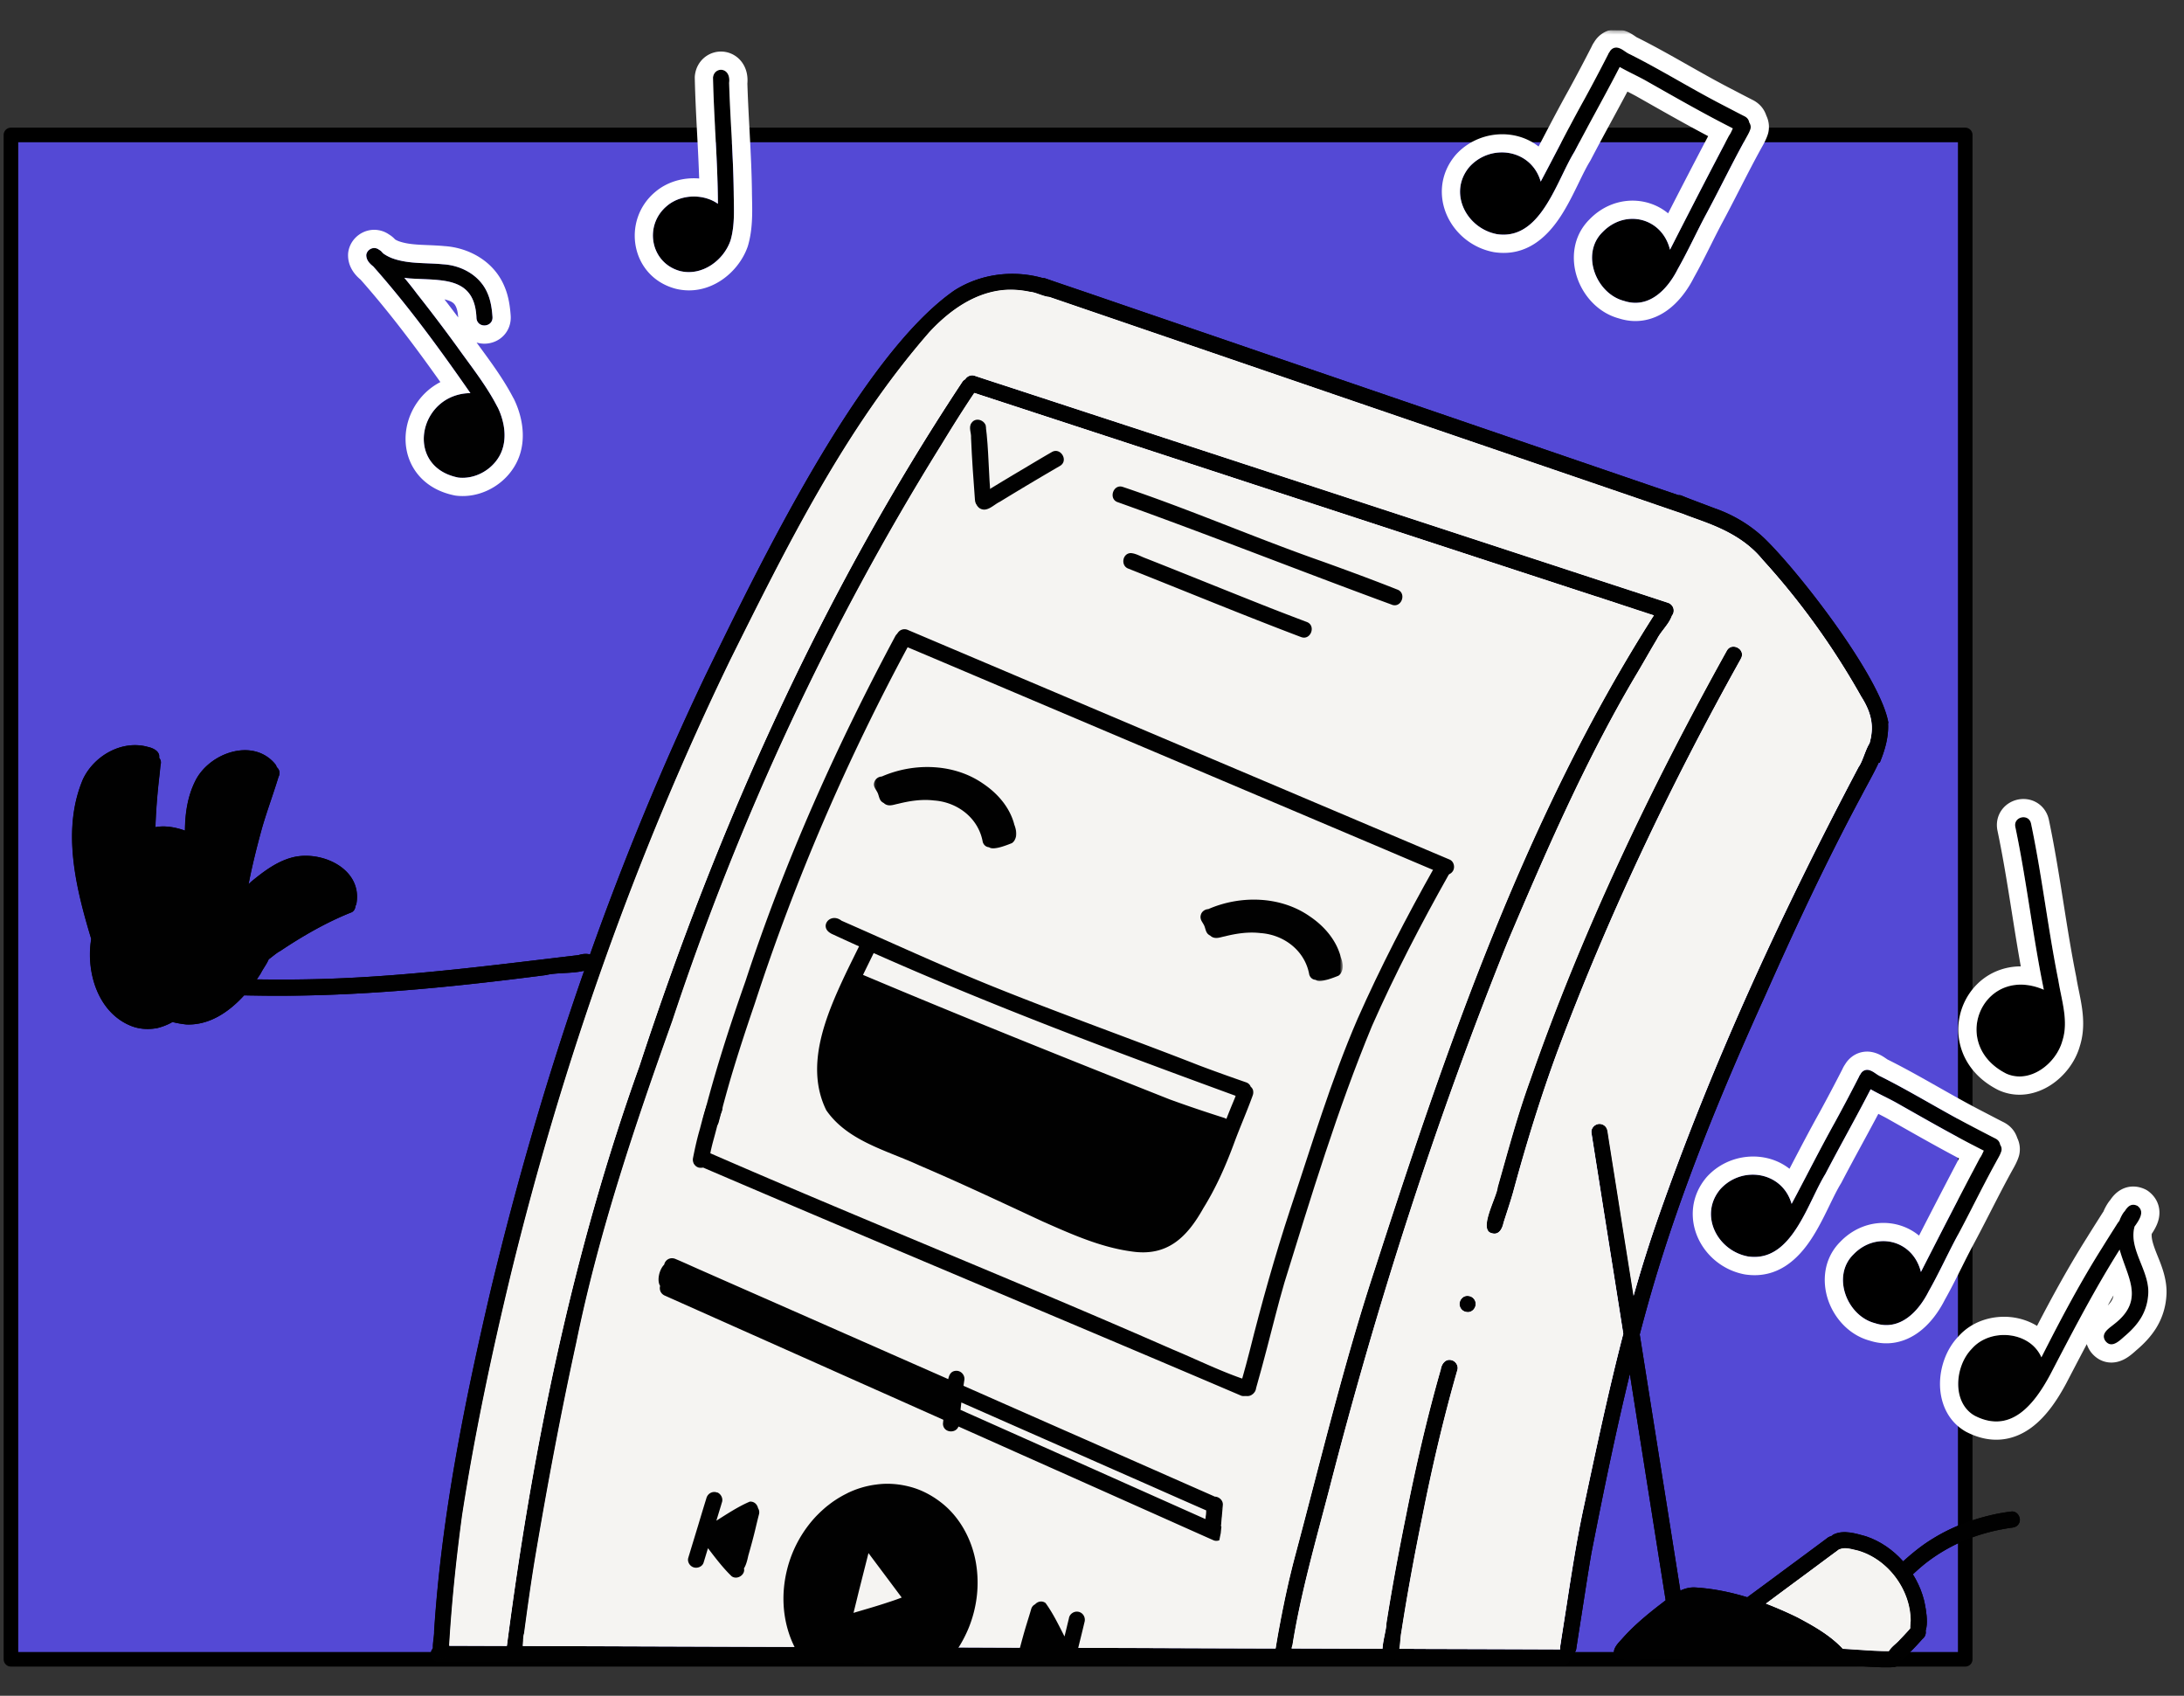 <svg xmlns="http://www.w3.org/2000/svg" width="599" height="465" fill="none" viewBox="0 0 599 465"><rect x="0" y="0" width="599" height="465" fill="#333333" stroke="none"/><path fill="#5449D5" d="M3 37h536v418H3z"/><path stroke="#000" stroke-linejoin="round" stroke-width="4" d="M3 37h536v418H3z"/><g clip-path="url(#a)"><mask id="b" width="584" height="455" x="15" y="5" maskUnits="userSpaceOnUse" style="mask-type:luminance"><path fill="#fff" d="M598.385 9.384 18.401 5 15 454.987l579.983 4.385 3.402-449.988Z"/></mask><g mask="url(#b)"><mask id="c" width="543" height="389" x="15" y="71" maskUnits="userSpaceOnUse" style="mask-type:luminance"><path fill="#fff" d="M557.394 75.986 17.895 71.908 15 454.987l539.498 4.079 2.896-383.08Z"/></mask><g mask="url(#c)"><path fill="#010101" d="M264.71 104.064c1.7-.836 4.213 1.052 2.884 3.138-.114.169-.228.338-.343.521-3.169 4.706-6.17 9.498-9.115 14.347-30.753 49.473-55.364 102.477-73.682 157.793-10.326 28.938-20.189 58.121-26.346 88.28-4.27 19.566-7.962 39.279-11.302 59.023-1.139 6.874-2.095 13.791-3.022 20.695-.015.056-.043.127-.058.183-.014.057-.029.128-.044.184 0 .057-.029.128-.043.184-.001.085-.03.156-.045.24 0 .057-.015.114-.029.184l-.001.043c0 .056 0 .113-.015.17v.042c-.001.057-.001.113-.016.17-.001.141-.03.283-.031.439l-.002.184a5.254 5.254 0 0 1-.031.467c-.001.071-.001.141-.016.212-.001.142-.03.283-.046.425 0 .099-.029.198-.044.297v.028c-.178 1.061-.58 1.964-1.768 2.323-1.146.261-2.397-.485-2.642-1.662l.09-.68c7-53.915 17.952-107.743 36.367-159.023 21.589-65.941 50.148-129.55 88.476-187.476.228-.367.527-.62.852-.787l-.028.056Z"/><path fill="#010101" d="M457.491 165.338a2.235 2.235 0 0 1 1.433 2.773 2.057 2.057 0 0 1-.4.733c-.428.506-1.065.827-1.729.822a1.945 1.945 0 0 1-.634-.104l-2.535-.826c-5.281-1.711-10.533-3.464-15.8-5.189-7.097-2.32-14.209-4.653-21.32-6.973-7.309-2.392-14.603-4.783-21.912-7.175l-22.601-7.393-22.602-7.393c-7.59-2.479-15.166-4.972-22.756-7.451-7.027-2.305-14.054-4.595-21.067-6.9-7.111-2.32-14.208-4.653-21.32-6.973l-14.744-4.827c-.746-.246-1.506-.493-2.253-.739-.436-.145-.859-.29-1.295-.435-1.141-.377-1.809-1.614-1.433-2.772.043-.155.115-.311.201-.452.515-.86 1.577-1.319 2.563-1 3.618 1.203 7.252 2.377 10.885 3.566a8354.95 8354.95 0 0 0 19.996 6.538c6.957 2.276 13.913 4.552 20.884 6.828 7.421 2.435 14.842 4.856 22.278 7.291 7.618 2.493 15.25 4.987 22.869 7.48 7.519 2.464 15.039 4.914 22.545 7.379 7.365 2.406 14.73 4.827 22.094 7.233 7.182 2.348 14.364 4.697 21.546 7.059l21.376 7.002c1.69.551 3.394 1.116 5.084 1.667.028 0 .056.014.084.029.197.058.38.13.578.188l-.015.014Z"/><path fill="#010101" d="M458.727 168.052a4.887 4.887 0 0 1-.203.778c-.78 2.344-3.025 4.239-4.115 6.483-2.016 3.369-3.919 6.81-5.949 10.165-13.699 23.191-24.446 47.977-34.967 72.75-19.696 48.92-35.887 99.31-49.007 150.39-3.649 13.963-7.752 28.291-10.019 42.478a5.604 5.604 0 0 0-.247.933 13.672 13.672 0 0 0-.21 1.57 7.254 7.254 0 0 0-1.666.016c-.155.027-.311.054-.452.081-.452-.031-.917-.049-1.369-.081l-.917-.007a901.8 901.8 0 0 1 .266-1.612c.03-.17.059-.34.088-.495l.311-1.867c.044-.269.089-.523.133-.792.089-.523.177-1.047.28-1.57.044-.254.089-.523.147-.778.044-.254.089-.523.147-.777.045-.255.103-.523.147-.778.162-.834.324-1.683.485-2.517.044-.212.088-.41.118-.622.264-1.301.528-2.602.806-3.903l.175-.777c.058-.255.103-.509.161-.75.205-.918.409-1.837.628-2.756.058-.269.117-.537.189-.806a295.61 295.61 0 0 1 1.427-5.767c7.06-26.329 13.374-52.904 21.898-78.811 20.006-61.875 41.47-124.432 76.614-179.508.3-.465.586-.916.886-1.381.79-1.807 4.078-1.697 4.23.697l-.015.014ZM398.029 372.987c1.142.221 1.979 1.487 1.674 2.632-3.812 13.24-6.949 26.684-9.621 40.202-2.155 10.562-4.126 21.168-5.774 31.833-.585 2.629-.003 9.785-4.488 7.245-1.723-1.699.422-7.262.427-9.74 1.557-9.915 3.396-19.772 5.391-29.599 2.657-13.475 5.736-26.862 9.535-40.06.208-1.429 1.25-2.894 2.856-2.499v-.014ZM404.725 357.474c.047 1.162-.907 2.316-2.107 2.307-.579-.005-1.128-.165-1.563-.564a2.274 2.274 0 0 1-.736-1.549c-.048-1.162.907-2.316 2.107-2.307.578.004 1.128.164 1.562.564.435.4.713.968.737 1.549ZM473.642 178.389c1.415-2.41 5.281-.229 3.78 2.252-19.291 34.563-36.446 70.516-50.293 107.613-4.684 12.738-8.664 25.694-12.208 38.78-.783 2.756-1.707 5.482-2.589 8.222-.308 1.556-1.212 3.475-3.141 2.894-3.919-.809 1.33-9.832 1.563-12.606 2.799-9.821 5.414-19.7 8.903-29.303 14.228-40.861 32.99-80.129 53.971-117.866l.014.014Z"/><path fill="#010101" d="M517.832 198.28c.211 3.768-.846 7.386-2.284 10.873-.099-.001-.198-.03-.283-.031-1.449 3.119-3.18 6.108-4.755 9.126-9.637 17.983-18.16 36.215-26.418 54.831-11.872 26.179-22.859 52.818-30.945 80.428a473.428 473.428 0 0 0-3.425 12.422c.943 5.912 1.872 11.838 2.816 17.765 1.024 6.423 2.034 12.845 3.059 19.268a9094.83 9094.83 0 0 1 3.045 19.183l2.223 14.022c1.219-.571 2.506-.915 3.917-.876 9.835.57 19.409 3.927 28.214 8.228 4.317 2.284 8.702 4.753 12.134 8.305 1.961 2.083-1.083 5.147-3.129 3.092a18.983 18.983 0 0 0-.785-.714c-.178 1.075-1.032 2.031-2.442 1.822-12.95-1.23-25.955-.791-38.941-.917-4.376-.033-8.766-.109-13.144.141a2.147 2.147 0 0 1-1.453-.209c-.58.152-1.228.005-1.957-.638-1.695-1.698.452-3.735 1.534-4.93 3.132-3.559 6.584-6.436 10.262-9.297.582-.435 1.165-.898 1.761-1.361-.754-4.82-1.536-9.627-2.291-14.447-1.01-6.38-2.021-12.761-3.031-19.155-.997-6.323-2.008-12.647-3.005-18.984-.498-3.162-.997-6.31-1.495-9.471-3.963 16.269-7.32 32.699-10.535 49.073-.768 4.441-1.451 8.897-2.148 13.366-.668 4.314-1.364 8.628-2.018 12.957-.178 1.188-1.314 2.043-2.498 1.864-1.185-.164-2.052-1.318-1.859-2.506.594-3.904 1.231-7.794 1.825-11.684 1.365-8.812 2.76-17.85 4.633-26.502 3.395-15.906 6.762-31.84 10.848-47.585l-2.991-18.899c-1.011-6.338-2.008-12.676-3.018-19.013-.862-5.487-1.739-10.96-2.601-16.447-.04-.227-.067-.468-.107-.694-.217-1.192.765-2.317 1.91-2.464a2.21 2.21 0 0 1 1.62.451c.477.372.727.884.836 1.465.135.794.256 1.588.377 2.382.229 1.474.472 2.949.701 4.438.444 2.835.903 5.657 1.347 8.492.997 6.324 2.008 12.647 3.005 18.971.579 3.643 1.159 7.287 1.738 10.945a364.607 364.607 0 0 1 6.943-22.01c14.875-42.428 33.819-83.38 54.8-123.071 1.084-1.451 1.785-4.561 2.985-6.478 1.16-4.126.878-7.895-2.387-12.961-7.578-13.425-16.616-26.026-26.962-37.377-6.49-8.008-16.481-10.349-21.759-12.527-5.026-1.709-10.053-3.446-15.08-5.17-6.871-2.346-13.742-4.706-20.613-7.052-6.618-2.259-13.236-4.532-19.854-6.792-6.462-2.215-12.925-4.431-19.388-6.632-6.759-2.317-13.517-4.62-20.276-6.936-6.364-2.187-12.743-4.359-19.107-6.546-6.759-2.316-13.531-4.633-20.29-6.95-6.125-2.1-12.236-4.186-18.361-6.285-3.843-1.318-7.673-2.621-11.517-3.939-3.126-1.072-6.266-2.143-9.392-3.215-1.693-.126-3.787-1.317-5.297-1.4-2.171-.455-4.386-.67-6.589-.545-8.375.517-15.514 5.632-21.051 11.637-23.083 26.449-39.025 58.644-54.563 89.851-26.042 53.743-45.923 110.294-60.125 168.29-5.29 21.895-9.974 43.98-13.418 66.257-1.63 12.082-2.894 24.251-3.607 36.438.665 1.662-1.326 3.601-2.957 2.739-2.516-1.421-1.106-4.965-1.173-7.302 2.048-31.819 8.397-63.123 15.647-94.096 7.083-29.43 15.533-58.538 25.518-87.11-3.182.811-7.768.479-10.413 1.182-26.594 3.438-53.394 6.138-80.24 5.624-.875-.007-1.75-.028-2.625-.048-4.2 4.613-9.591 8.254-15.871 7.98a28.468 28.468 0 0 1-3.779-.666c-1.446.853-3.187 1.435-4.219 1.667-2.347.436-4.788.304-7.026-.562-9.092-3.567-12.468-14.567-11.073-23.606.001-.113.03-.226.031-.339-4.186-13.882-8.146-29.815-2.267-43.705 3.042-6.505 10.783-10.907 17.869-8.871 1.48.308 3.321 1.257 3.026 2.954.406.485.599 1.123.424 1.802-.133.82-.182 1.669-.273 2.49-.587 4.895-1.005 9.806-1.17 14.747 2.573-.518 5.52.014 8.11.939.036-4.687.706-9.341 2.799-13.545 3.743-7.703 15.733-12.059 21.875-4.777.252.3.404.612.487.925.701.6 1.047 1.608.488 2.666-1.433 4.719-3.176 9.35-4.54 14.098-1.393 5.073-2.674 10.176-3.673 15.337.242-.239.484-.478.74-.702 3.594-2.961 7.526-5.934 12.178-6.847 7.775-1.443 18.141 3.536 16.703 12.659a2.244 2.244 0 0 1-.303.861c-.048.722-.406 1.413-1.058 1.72-6.81 2.681-13.602 6.609-19.59 10.628-.892.433-2.015 1.444-3.15 2.271-.547 1.341-1.573 2.608-2.161 3.835-.357.55-.714 1.113-1.1 1.663 6.409.091 12.832.069 19.243-.152 23.115-.76 46.063-3.787 69.009-6.502 1.034-.347 2.234-.451 3.15-.175 9.231-25.972 19.743-51.496 31.62-76.401 14.425-29.573 42.307-87.635 68.32-105.692 7.206-4.576 16.093-5.684 24.236-3.385.24-.013.494.003.733.104 3.224 1.13 6.463 2.216 9.701 3.317 3.619 1.23 7.223 2.476 10.828 3.707 5.815 1.998 11.645 3.982 17.46 5.98 6.786 2.317 13.587 4.649 20.374 6.98a173802.89 173802.89 0 0 1 58.518 20.027c6.604 2.259 13.193 4.518 19.797 6.777 6.857 2.346 13.7 4.692 20.557 7.038a7332.2 7332.2 0 0 0 16.348 5.59c.381-.026.761.048 1.127.235.985.404 1.985.794 2.97 1.169.113.044.225.073.338.116.014 0 .028 0 .042.015.113.043.225.086.338.144 1.731.65 3.463 1.3 5.18 1.951 5.069 1.766 9.749 4.562 13.645 8.274 9.544 9.248 31.898 38.122 33.964 50.585l-.071.014ZM121.911 450.612c.281.144.52.316.73.516-.196-.228-.463-.386-.73-.516Zm-66.03-210.211c.337.215.602.514.797.856a2.025 2.025 0 0 0-.798-.856Zm-30.932 17v-.028a1.914 1.914 0 0 1-.094-.567c-.016.198.053.397.094.595Z"/><path fill="#010101" d="M476.485 442.841c-.727-.94-.561-2.369.404-3.098 2.244-1.71 4.529-3.364 6.786-5.032 2.612-1.921 5.21-3.869 7.822-5.79 3.01-2.229 6.034-4.457 9.044-6.7.255-.197.511-.379.766-.575.965-.701 2.334-.577 3.089.405.727.941.575 2.384-.405 3.099-.042.028-.085.07-.142.098-.028.014-.042.028-.071.056-2.74 2.004-5.465 4.051-8.191 6.07-2.697 1.99-5.395 3.995-8.092 5.985-2.413 1.795-4.841 3.589-7.254 5.383-.199.155-.412.295-.611.449 0 0-.028.014-.042.028 0 0-.014 0-.029.014a2.244 2.244 0 0 1-1.372.443 2.16 2.16 0 0 1-1.716-.849l.014.014Z"/><path fill="#010101" d="M525.92 448.696c-2.299-.343-2.072-2.268-1.903-4.051.065-8.68-6.238-17.139-14.577-19.468-1.48-.323-3.127-.916-4.613-.446-2.507 1.128-4.4-2.44-2.06-3.895 0 0-.028.014-.042.028.071-.042.17-.098.226-.126 2.777-1.282 6.016-.238 8.819.534 7.745 2.593 13.903 9.607 15.919 17.496.533 2.326 2.167 10.212-1.769 9.942v-.014Z"/><path fill="#010101" d="M526.55 445.472c-.084-.029-.169-.044-.239-.058.254.03.507.117.732.246a1.867 1.867 0 0 0-.493-.188Zm-.936 4.298a2.58 2.58 0 0 1-.83-.318 2.2 2.2 0 0 0 .83.318Zm-7.283 5.468c-1.888-2.323 1.4-4.04 2.711-5.602.853-.885 1.693-1.785 2.519-2.685.655-.817 1.523-1.759 2.679-1.524 1.157.136 2.024 1.177 1.931 2.337a2.321 2.321 0 0 1-.902 1.65 82.197 82.197 0 0 1-3.202 3.431c.042-.042.071-.084.114-.126l.085-.084c-1.578 1.404-3.693 4.843-5.949 2.617l.014-.014ZM551.645 414.479c1.865-.212 3.088 2.261 1.821 3.639-.484.605-1.219.756-1.954.821-4.296.633-8.539 1.72-12.547 3.403a46.773 46.773 0 0 0-10.933 6.389 55.708 55.708 0 0 0-3.097 2.695 5.13 5.13 0 0 0-.299.267c-.867.787-1.637 1.772-2.864 1.692-1.92-.057-2.775-2.726-1.284-3.89.498-.449.981-.899 1.479-1.348 2.601-2.331 5.3-4.548 8.32-6.338 5.46-3.372 11.589-5.535 17.853-6.79a57.994 57.994 0 0 1 3.505-.54ZM395.899 277.581c.331.937.068 2.082-1.122 2.682-2.621 1.283-5.173 2.708-7.78 4.019-1.318.585-2.795 1.764-4.257 1.044a2.088 2.088 0 0 1-1.065-1.141c-.59-.316-.952-.97-1.23-1.552-1.587-2.944-3.273-5.874-5.556-8.327-8.297-9.819-21.361-8.984-32.403-4.904-1.288.5-2.577 1.015-3.796 1.657-.596.364-1.066.926-1.842.878a2.252 2.252 0 0 1-.55-.047 2.028 2.028 0 0 1-.648-.104c-1.704-.607-2.822-3.929-3.983-5.411-.948-1.508-1.798-3.072-2.619-4.65-.626-1.237.19-2.69 1.393-3.077.227-.182.511-.336.85-.433 16.918-10.096 42.219-12.525 56.028 3.936 1.641 1.471 8.275 10.952 8.608 15.416l-.028.014ZM277.402 245.743c.332.937.069 2.082-1.121 2.682-2.621 1.283-5.173 2.708-7.78 4.02-1.318.585-2.795 1.763-4.258 1.044a2.09 2.09 0 0 1-1.064-1.141c-.59-.33-.952-.97-1.23-1.553-1.587-2.943-3.273-5.873-5.556-8.326-8.297-9.82-21.361-8.984-32.403-4.904-1.289.5-2.577 1.014-3.796 1.656-.596.364-1.066.927-1.842.879-.197-.002-.381-.003-.55-.047a2.096 2.096 0 0 1-.649-.104c-1.703-.608-2.821-3.93-3.982-5.411-.949-1.509-1.798-3.073-2.619-4.651-.626-1.237.19-2.689 1.393-3.076.227-.183.511-.336.85-.433 16.918-10.096 42.219-12.525 56.028 3.936 1.641 1.471 8.274 10.952 8.608 15.415l-.029.014ZM295.266 319.785c.299 3.458.4 6.928.317 10.397a112.29 112.29 0 0 1-1.057 12.879 122.857 122.857 0 0 1-2.642 13.32c-1.149 4.452-2.551 8.831-4.249 13.095-2.015 5.068-4.41 10.007-7.381 14.573-2.471 3.804-5.307 7.394-8.746 10.356-2.444 2.106-5.252 3.883-8.351 4.865-1.543.484-3.14.741-4.749.729a14.433 14.433 0 0 1-3.286-.407c-2.973-.731-5.614-2.507-7.686-4.746-1.989-2.139-3.522-4.657-4.759-7.301-1.208-2.586-2.105-5.34-2.79-8.121-.931-3.788-1.509-7.644-1.804-11.526a89.346 89.346 0 0 1-.272-7.012v-.071l.001-.043.01-1.359c.019-2.577.166-5.153.383-7.715.001-.156.031-.311.046-.481v-.028l.001-.071.001-.113.137-1.373c.397-3.962 1.034-7.908 1.826-11.811a116.05 116.05 0 0 1 3.168-12.084c1.374-4.266 2.987-8.46 4.909-12.509 1.506-3.161 3.195-6.235 5.109-9.166 2.028-3.086 4.309-6.043 6.982-8.6 2.119-2.037 4.476-3.846 7.126-5.157 2.352-1.172 5.011-1.903 7.651-1.826 1.75.041 3.469.394 5.074 1.058a15.143 15.143 0 0 1 3.162 1.794c1.882 1.374 3.435 3.127 4.762 5.035a33.443 33.443 0 0 1 3.243 6.128c.208.525.402 1.037.595 1.576a55.107 55.107 0 0 1 2.211 8.174c.489 2.496.809 5.005 1.03 7.527l.028.014ZM280.639 131.445c3.407-2.495 8.407-.999 8.372 3.646-.106 4.616-4.033 8.678-6.208 12.585-1.628 2.522-3.257 5.045-4.829 7.596-1.059 1.861-2.6 4.03-5.012 3.786-2.101-.314-3.581-.636-4.468-2.824-1.984-4.504 2.415-9.356 4.434-13.165a263.75 263.75 0 0 1 3.902-6.371c1.227-1.761 2.09-3.907 3.809-5.253ZM266.807 125.477c3.407-2.494 8.407-.998 8.372 3.647-.106 4.615-4.033 8.678-6.208 12.584-1.628 2.523-3.257 5.045-4.829 7.597-1.059 1.861-2.6 4.03-5.012 3.785-2.101-.313-3.581-.636-4.468-2.823-1.984-4.504 2.415-9.357 4.434-13.165a261.812 261.812 0 0 1 3.902-6.371c1.227-1.761 2.09-3.907 3.809-5.254ZM427.338 180.277c1.083.546 1.511 1.88.994 2.967 0 0-.014.028-.028.042-.459.974-.961 1.919-1.448 2.878-.559 1.1-1.103 2.187-1.662 3.287-1.104 2.187-2.207 4.359-3.296 6.546-1.018 2.031-2.05 4.063-3.068 6.094v.014c-.415.762-1.195 1.223-2.013 1.217a2.219 2.219 0 0 1-.93-.219l-.17-.002a1.945 1.945 0 0 1-.634-.104c-.099-.029-.212-.058-.31-.101-.62-.189-1.225-.392-1.845-.58l-.028-.001c-2.366-.782-4.76-1.508-7.126-2.248-3.211-1.016-6.408-2.031-9.619-3.033-6.394-2.017-12.788-4.033-19.181-6.064-6.746-2.133-13.506-4.266-20.252-6.398-6.676-2.104-13.351-4.222-20.026-6.326-6.676-2.104-13.365-4.222-20.041-6.326-5.45-1.726-10.9-3.438-16.35-5.165-4.803-1.523-9.605-3.032-14.407-4.555l-.676-.218c-1.141-.377-1.795-1.628-1.433-2.772a2.215 2.215 0 0 1 1.026-1.253c.915-1.607 1.803-3.243 2.704-4.865 1.203-2.157 2.405-4.329 3.621-6.487a966.629 966.629 0 0 0 3.707-6.656c.043-.084.085-.155.128-.239.286-.48.67-.845 1.194-1.039.556-.718 1.533-1.065 2.434-.761 4.788 1.552 9.576 3.117 14.35 4.683 5.759 1.884 11.505 3.755 17.264 5.639 6.393 2.088 12.801 4.175 19.208 6.263 6.055 1.972 12.125 3.957 18.18 5.929 6.14 2.001 12.294 4.002 18.433 6.016 6.464 2.103 12.914 4.219 19.377 6.321a6617.407 6617.407 0 0 1 15.631 5.103c1.127.363 2.239.739 3.366 1.102h.014c.155.043.296.101.451.145.056.014.126.043.183.058.479.159.857.474 1.123.858.395-.025.79.048 1.141.221l.014.029Zm-6.139 7.303c.716-1.425 1.433-2.864 2.15-4.303-4.915-1.595-9.829-3.204-14.744-4.813-6.759-2.204-13.505-4.407-20.264-6.611a8680.21 8680.21 0 0 0-17.701-5.77 9420.053 9420.053 0 0 0-18.222-5.944l-4.817-1.565c-.258.635-.616 1.241-.916 1.777-2.266 4.614-4.885 9.394-7.136 13.966-.029.056-.072.127-.101.197 5.465 1.727 10.929 3.453 16.379 5.179 6.676 2.104 13.337 4.208 20.012 6.312 6.493 2.046 12.999 4.106 19.492 6.151l17.787 5.615 1.098.348c.113.044.225.073.338.102l.085.029c.337.116.69.218 1.028.319.1-.197.2-.409.301-.606.63-1.27 1.275-2.525 1.906-3.795 1.104-2.201 2.221-4.402 3.325-6.588ZM118.12 453.416c.038-1.232 1.075-2.144 2.275-2.135 11.237.028 22.473.071 33.71.113l39.074.125 39.766.131c13.199.043 26.412.072 39.611.13l40.274.134 38.849.124 38.792.123c11.844.033 23.687.08 35.545.113l.593.005 1.962.014c1.2.01 2.166 1.093 2.129 2.282-.038 1.232-1.075 2.145-2.275 2.136l-1.948-.015c-4.814-.036-9.628-.03-14.455-.053l-18.846-.057-38.453-.121-39.004-.125c-13.298-.044-26.61-.074-39.907-.132-13.298-.058-26.595-.087-39.893-.131-13.157-.029-26.327-.086-39.484-.129l-39.3-.127c-11.971-.034-23.956-.082-35.926-.116l-.678-.005-.268-.002c-1.2-.009-2.166-1.093-2.129-2.282h-.014Z"/><path fill="#F5F4F2" d="M437.826 163.547c5.267 1.725 10.533 3.478 15.8 5.189-35.144 55.062-56.623 117.634-76.614 179.508-8.525 25.907-14.852 52.483-21.898 78.812-2.151 8.239-3.852 16.581-5.228 24.983-12.352-.037-24.69-.074-37.042-.125-13.425-.044-26.849-.075-40.274-.134-13.199-.057-26.412-.086-39.611-.13l-39.766-.13-39.074-.126-10.757-.039c.192-1.145.103-2.463.45-3.494.928-6.918 1.883-13.821 3.022-20.695 3.34-19.744 7.018-39.456 11.302-59.023 6.157-30.159 16.006-59.356 26.346-88.28 18.318-55.316 42.915-108.32 73.683-157.793 2.944-4.835 5.945-9.641 9.115-14.347.746.247 1.506.493 2.253.739l14.743 4.828c7.112 2.319 14.209 4.653 21.321 6.972 7.026 2.305 14.053 4.596 21.066 6.9 7.59 2.479 15.166 4.972 22.757 7.451l22.601 7.393 22.602 7.393c7.308 2.392 14.603 4.784 21.911 7.176 7.112 2.319 14.209 4.653 21.32 6.972h-.028Zm-9.494 19.683c.516-1.086.089-2.421-.994-2.967a2.262 2.262 0 0 0-1.142-.221 2.191 2.191 0 0 0-1.123-.858c-.056-.015-.126-.044-.183-.058-.155-.044-.296-.102-.45-.145h-.015a314.117 314.117 0 0 1-3.365-1.102 6617.407 6617.407 0 0 1-15.631-5.103c-6.464-2.102-12.913-4.219-19.377-6.321-6.14-2-12.294-4.001-18.434-6.016-6.055-1.972-12.124-3.958-18.18-5.929-6.407-2.088-12.8-4.176-19.207-6.263-5.76-1.871-11.505-3.755-17.265-5.639-4.788-1.566-9.562-3.131-14.35-4.683a2.234 2.234 0 0 0-2.433.761c-.524.194-.908.559-1.194 1.038-.043.085-.086.156-.129.24-1.231 2.228-2.476 4.442-3.707 6.656-1.216 2.158-2.418 4.329-3.62 6.487-.902 1.622-1.789 3.258-2.705 4.865a2.219 2.219 0 0 0-1.026 1.253c-.361 1.144.292 2.409 1.433 2.772l.676.218c4.802 1.523 9.605 3.032 14.407 4.555 5.45 1.712 10.901 3.439 16.351 5.165 6.675 2.104 13.351 4.222 20.04 6.326 6.676 2.104 13.351 4.207 20.026 6.325 6.746 2.133 13.506 4.266 20.252 6.399a9236.987 9236.987 0 0 1 19.181 6.064c3.211 1.016 6.408 2.031 9.619 3.032 2.38.755 4.76 1.481 7.126 2.249h.028c.606.203 1.226.392 1.845.581.113.029.212.058.31.101.211.073.423.103.635.104l.169.001c.309.144.619.218.93.22.819.006 1.599-.455 2.014-1.217v-.014c1.032-2.031 2.049-4.063 3.067-6.094 1.103-2.187 2.207-4.36 3.296-6.546.559-1.101 1.104-2.187 1.663-3.287.487-.96.988-1.905 1.447-2.878 0 0 .015-.028.029-.042l-.014-.029Zm-33.541 97.034c1.19-.6 1.439-1.731 1.121-2.683-.333-4.477-6.967-13.944-8.607-15.415-13.809-16.461-39.111-14.032-56.028-3.936a2.02 2.02 0 0 0-.851.433c-1.188.387-2.018 1.84-1.392 3.076.821 1.578 1.67 3.143 2.619 4.651 1.174 1.482 2.278 4.804 3.982 5.411.225.073.437.103.649.104.169.03.352.045.55.047.776.048 1.246-.515 1.842-.878 1.218-.643 2.507-1.171 3.795-1.657 11.028-4.066 24.107-4.916 32.404 4.904 2.282 2.453 3.982 5.383 5.555 8.326.278.583.64 1.237 1.231 1.553.18.469.53.882 1.064 1.141 1.463.719 2.954-.459 4.257-1.044 2.607-1.311 5.159-2.736 7.781-4.019l.028-.014Zm-99.209 49.904a94.446 94.446 0 0 0-.317-10.397 74.598 74.598 0 0 0-1.03-7.527c-.543-2.78-1.257-5.518-2.211-8.174a69.15 69.15 0 0 0-.595-1.576c-.873-2.145-1.944-4.22-3.243-6.128-1.326-1.907-2.866-3.675-4.761-5.035a15.221 15.221 0 0 0-3.163-1.794c-1.618-.678-3.338-1.016-5.074-1.058-2.64-.062-5.299.668-7.651 1.826-2.65 1.311-4.993 3.106-7.126 5.157-2.673 2.557-4.954 5.514-6.982 8.6-1.914 2.931-3.603 6.005-5.109 9.166-1.922 4.05-3.535 8.243-4.908 12.51a114.77 114.77 0 0 0-3.169 12.084c-.792 3.902-1.429 7.848-1.826 11.81l-.137 1.373-.001.113-.001.071v.028c-.001.17-.031.326-.046.481a108.412 108.412 0 0 0-.383 7.715l-.01 1.36v.042l-.001.071c.011 2.337.092 4.674.272 7.012.309 3.882.873 7.738 1.804 11.527.685 2.78 1.582 5.52 2.79 8.121 1.237 2.643 2.757 5.161 4.759 7.3 2.073 2.225 4.713 4.001 7.686 4.746 1.085.263 2.185.399 3.286.407a15.535 15.535 0 0 0 4.749-.729c3.099-.982 5.893-2.759 8.351-4.865 3.439-2.962 6.276-6.551 8.746-10.356 2.971-4.566 5.366-9.504 7.381-14.573 1.698-4.264 3.1-8.657 4.249-13.095a122.146 122.146 0 0 0 2.642-13.32c.597-4.272.954-8.574 1.057-12.879l-.028-.014Zm-6.572-195.077c.035-4.645-4.965-6.155-8.372-3.646-1.718 1.346-2.581 3.492-3.809 5.253a197.797 197.797 0 0 0-3.902 6.372c-2.005 3.822-6.418 8.674-4.433 13.164.887 2.188 2.367 2.525 4.468 2.824 2.398.245 3.953-1.924 5.012-3.786 1.572-2.551 3.2-5.074 4.828-7.596 2.176-3.906 6.103-7.969 6.208-12.585Zm-12.729 113.335c1.191-.6 1.439-1.731 1.122-2.683-.334-4.477-6.968-13.944-8.608-15.415-13.809-16.461-39.11-14.032-56.028-3.936a2.01 2.01 0 0 0-.85.433c-1.189.387-2.019 1.84-1.393 3.076.821 1.578 1.67 3.143 2.619 4.651 1.174 1.482 2.279 4.804 3.982 5.411.226.073.437.103.649.104.169.03.352.045.55.047.776.048 1.246-.515 1.842-.878 1.219-.643 2.507-1.171 3.796-1.657 11.027-4.066 24.106-4.916 32.403 4.904 2.282 2.453 3.983 5.383 5.556 8.326.277.583.64 1.237 1.23 1.553.18.469.53.882 1.064 1.141 1.463.719 2.954-.459 4.257-1.044 2.608-1.311 5.16-2.736 7.781-4.019l.028-.014Zm-1.117-119.288c.035-4.645-4.965-6.155-8.372-3.646-1.718 1.346-2.581 3.492-3.809 5.253a199.56 199.56 0 0 0-3.902 6.371c-2.005 3.823-6.418 8.675-4.433 13.165.887 2.188 2.367 2.525 4.468 2.824 2.398.244 3.953-1.925 5.012-3.786 1.572-2.551 3.2-5.074 4.829-7.596 2.175-3.907 6.102-7.969 6.207-12.585Z"/><path fill="#F5F4F2" d="M510.363 190.846c3.279 5.052 3.547 8.821 2.387 12.961-1.2 1.903-1.902 5.027-2.985 6.477-20.982 39.691-39.925 80.644-54.801 123.071a365.342 365.342 0 0 0-6.942 22.011c-.579-3.644-1.159-7.288-1.738-10.946-1.011-6.323-2.008-12.647-3.005-18.97-.444-2.836-.903-5.657-1.347-8.493-.229-1.474-.472-2.949-.701-4.437-.121-.794-.242-1.588-.377-2.382-.109-.582-.359-1.093-.836-1.465a2.24 2.24 0 0 0-1.62-.451c-1.145.147-2.127 1.286-1.91 2.463.04.227.081.468.107.695.862 5.487 1.738 10.96 2.6 16.447.997 6.337 2.008 12.675 3.019 19.012 1.011 6.296 1.994 12.605 2.991 18.9-4.086 15.745-7.453 31.679-10.849 47.584-1.872 8.653-3.281 17.691-4.633 26.503-.608 3.89-1.23 7.794-1.824 11.684-.045.254-.032.523.022.764l-1.313-.009-.592-.005c-11.844-.047-23.688-.08-35.546-.113-2.23-.017-4.46-.019-6.691-.022.266-1.598.308-3.411.542-4.485 1.648-10.665 3.62-21.271 5.775-31.833 2.671-13.518 5.808-26.962 9.621-40.202.305-1.145-.533-2.411-1.674-2.632-1.607-.395-2.648 1.07-2.857 2.499-3.784 13.198-6.864 26.599-9.535 40.06-1.994 9.827-3.833 19.698-5.391 29.599-.012 1.643-.952 4.638-1.083 6.959-8.314-.02-16.629-.055-24.943-.075.059-.34.146-.651.247-.933 2.252-14.172 6.37-28.501 10.019-42.478 13.134-51.08 29.311-101.47 49.007-150.39 10.506-24.773 21.267-49.544 34.967-72.75 2.03-3.369 3.919-6.796 5.949-10.165 1.104-2.244 3.335-4.138 4.115-6.483.171-.211.314-.451.4-.734.362-1.158-.292-2.395-1.433-2.772-.197-.058-.394-.13-.577-.188-.028-.001-.056-.015-.084-.029-1.704-.551-3.394-1.116-5.084-1.667-7.126-2.334-14.251-4.654-21.376-7.002-7.182-2.348-14.364-4.697-21.546-7.059-7.365-2.406-14.729-4.827-22.094-7.234-7.52-2.464-15.04-4.914-22.546-7.378-7.618-2.493-15.25-4.987-22.869-7.48-7.421-2.435-14.842-4.856-22.277-7.291-6.957-2.276-13.913-4.552-20.884-6.828-6.661-2.189-13.321-4.363-19.996-6.552-3.633-1.189-7.267-2.349-10.885-3.566-.986-.333-2.063.14-2.563 1-.326.153-.61.406-.853.787-38.327 57.912-66.887 121.535-88.476 187.476-18.4 51.28-29.366 105.094-36.367 159.024-5.279-.012-10.573-.038-15.852-.05.711-11.96 1.959-23.903 3.559-35.772 3.444-22.278 8.128-44.348 13.418-66.258 14.188-57.996 34.083-114.546 60.125-168.289 15.538-31.207 31.48-63.403 54.563-89.851 5.537-5.99 12.676-11.106 21.051-11.637 2.204-.125 4.432.09 6.589.545 1.51.083 3.604 1.274 5.297 1.4 3.126 1.072 6.266 2.143 9.392 3.215 3.844 1.317 7.674 2.62 11.518 3.939 6.124 2.1 12.235 4.185 18.36 6.284 6.759 2.317 13.532 4.634 20.29 6.951 6.364 2.172 12.729 4.359 19.107 6.545 6.759 2.317 13.517 4.62 20.276 6.937 6.463 2.215 12.925 4.431 19.388 6.632 6.618 2.259 13.236 4.533 19.854 6.792 6.871 2.346 13.742 4.706 20.613 7.052 5.027 1.723 10.04 3.461 15.081 5.17 5.277 2.178 15.268 4.519 21.758 12.527 10.346 11.35 19.385 23.937 26.962 37.377l-.014.014Zm-32.928-10.204c1.501-2.496-2.378-4.677-3.78-2.252-20.981 37.75-39.742 77.005-53.97 117.866-3.489 9.603-6.105 19.482-8.904 29.302-.232 2.76-5.481 11.798-1.563 12.606 1.93.567 2.819-1.338 3.142-2.893.867-2.741 1.791-5.453 2.589-8.222 3.543-13.101 7.523-26.057 12.207-38.781 13.847-37.082 31.003-73.049 50.293-107.612l-.014-.014Zm-74.818 179.139c1.2.009 2.155-1.145 2.107-2.307a2.163 2.163 0 0 0-.736-1.549c-.435-.4-.984-.56-1.563-.564-1.2-.009-2.155 1.145-2.107 2.307a2.16 2.16 0 0 0 .737 1.549c.448.4.984.559 1.562.564Z"/><path fill="#F5F4F2" d="M423.349 183.277c-.717 1.425-1.434 2.864-2.15 4.303a988.473 988.473 0 0 1-3.325 6.588c-.631 1.27-1.276 2.525-1.906 3.795-.101.198-.201.409-.301.607-.338-.102-.69-.218-1.029-.32a.188.188 0 0 1-.084-.029c-.113-.029-.225-.072-.338-.101l-1.098-.348-17.788-5.615c-6.492-2.046-12.998-4.106-19.491-6.152-6.675-2.104-13.336-4.207-20.012-6.311-5.464-1.727-10.928-3.453-16.379-5.18.029-.07.072-.127.101-.197 2.265-4.571 4.87-9.352 7.135-13.966.301-.536.658-1.142.917-1.777l4.816 1.566c6.084 1.986 12.153 3.958 18.223 5.944 5.9 1.928 11.8 3.856 17.701 5.769 6.759 2.204 13.505 4.408 20.264 6.611 4.915 1.595 9.829 3.204 14.744 4.813Z"/><path fill="#010101" d="M516.058 457.189c-6.111-.202-12.175-1.055-18.206-.648-2.866.092-3.059-4.257-.178-4.419 7.104-.47 14.153.758 21.241.642 2.74-.248 3.316 3.891.588 4.366-1.144.105-2.302.039-3.445.059Z"/><path fill="#F5F4F2" d="M524.016 444.646c-.061.636-.122 1.273-.085 1.868-.128.141-.242.282-.356.422a88.2 88.2 0 0 1-2.519 2.686c-.797.957-2.344 1.979-2.988 3.15-4.235.01-8.467-.433-12.7-.649a1.802 1.802 0 0 0-.252-.313c-3.432-3.552-7.803-6.007-12.134-8.305a107.548 107.548 0 0 0-8.667-3.776 500.207 500.207 0 0 0 3.208-2.383c2.697-2.005 5.395-3.995 8.092-5.986 2.725-2.018 5.451-4.065 8.191-6.07a.249.249 0 0 0 .071-.056c.043-.028.085-.07.142-.098.099-.07.199-.154.284-.253.184-.041.368-.096.552-.18 1.472-.456 3.133.137 4.613.446 8.34 2.329 14.642 10.802 14.577 19.468l-.029.029Z"/></g><mask id="d" width="543" height="389" x="15" y="71" maskUnits="userSpaceOnUse" style="mask-type:luminance"><path fill="#fff" d="M557.394 75.986 17.895 71.908 15 454.987l539.498 4.079 2.896-383.08Z"/></mask><g mask="url(#d)"><path fill="#010101" d="M264.71 104.065c1.701-.837 4.213 1.051 2.885 3.137-.114.169-.229.338-.343.521-3.169 4.706-6.17 9.498-9.115 14.347-30.753 49.473-55.364 102.477-73.682 157.793-10.327 28.938-20.189 58.121-26.346 88.28-4.27 19.567-7.963 39.279-11.302 59.023-1.139 6.874-2.095 13.791-3.022 20.695-.015.057-.044.127-.058.184-.015.056-.029.127-.044.183 0 .057-.029.128-.044.184v.043c-.001.056-.029.127-.03.184 0 .056-.015.113-.029.183l-.001.043a.699.699 0 0 1-.015.17v.042c-.001.057-.001.113-.016.17-.001.142-.03.283-.031.439l-.002.184a4.883 4.883 0 0 1-.032.467c0 .071-.001.142-.015.212l-.001.128c-.001.056-.001.113-.016.169 0 .043 0 .085-.015.128v.042a.777.777 0 0 1-.03.184V451.299c-.178 1.061-.58 1.964-1.768 2.324-1.146.26-2.397-.486-2.642-1.663l.09-.679c7-53.915 17.952-107.744 36.367-159.024 21.589-65.941 50.148-129.549 88.476-187.476.228-.367.527-.619.853-.787l-.072.071Z"/><path fill="#010101" d="M457.492 165.338a2.235 2.235 0 0 1 1.433 2.773 2.057 2.057 0 0 1-.4.733c-.428.506-1.065.827-1.729.822a1.945 1.945 0 0 1-.634-.104l-2.535-.826c-5.281-1.711-10.533-3.464-15.8-5.189-7.097-2.32-14.209-4.653-21.32-6.973-7.309-2.392-14.603-4.783-21.912-7.175l-22.601-7.393-22.602-7.393c-7.59-2.479-15.166-4.972-22.756-7.451-7.027-2.305-14.054-4.595-21.067-6.9-7.111-2.32-14.208-4.653-21.32-6.973l-14.744-4.827c-.746-.246-1.506-.493-2.253-.739-.436-.145-.859-.29-1.295-.435-1.141-.377-1.809-1.614-1.433-2.772.043-.155.115-.311.201-.452.515-.86 1.577-1.319 2.563-1 3.618 1.203 7.252 2.377 10.885 3.566a8354.95 8354.95 0 0 0 19.996 6.538c6.957 2.276 13.913 4.552 20.884 6.828 7.421 2.435 14.842 4.856 22.278 7.291 7.618 2.493 15.25 4.987 22.869 7.48 7.519 2.464 15.039 4.914 22.545 7.379 7.365 2.406 14.73 4.827 22.094 7.233 7.182 2.348 14.364 4.697 21.546 7.059l21.376 7.002c1.69.551 3.394 1.116 5.084 1.667.028 0 .056.014.084.029.197.058.38.13.577.188l-.014.014Z"/><path fill="#010101" d="M458.728 168.052a4.887 4.887 0 0 1-.203.778c-.78 2.344-3.025 4.239-4.115 6.483-2.016 3.369-3.919 6.81-5.949 10.165-13.7 23.191-24.446 47.977-34.967 72.75-19.696 48.92-35.887 99.31-49.007 150.39-3.649 13.963-7.752 28.291-10.019 42.478a5.604 5.604 0 0 0-.247.933 13.672 13.672 0 0 0-.21 1.57 7.254 7.254 0 0 0-1.666.016c-.155.027-.311.054-.452.081-.452-.031-.917-.049-1.369-.081l-.917-.007a901.8 901.8 0 0 1 .266-1.612c.029-.17.059-.34.088-.495.045-.24.075-.481.119-.736.059-.381.133-.749.192-1.131.044-.269.089-.523.133-.792.089-.523.177-1.047.28-1.57.044-.254.089-.523.147-.778.044-.254.089-.523.147-.777.044-.255.103-.523.147-.778.059-.339.133-.693.192-1.047.029-.169.073-.353.102-.523.059-.311.118-.636.191-.947.044-.212.088-.41.118-.622.058-.255.103-.523.161-.778.058-.254.103-.523.161-.778.044-.24.103-.48.147-.721.117-.537.22-1.088.337-1.626l.175-.777c.058-.255.103-.509.161-.75v-.028l.307-1.357c.029-.141.058-.283.088-.41.043-.184.087-.382.131-.565.029-.128.058-.269.088-.396.058-.269.117-.538.189-.806l.35-1.442.35-1.442c.116-.452.218-.89.334-1.328a1.26 1.26 0 0 1 .058-.212c.117-.453.233-.891.349-1.343 7.06-26.329 13.374-52.904 21.898-78.811 20.006-61.875 41.47-124.432 76.614-179.508.3-.465.586-.916.886-1.381.79-1.807 4.078-1.697 4.229.697l-.014.014ZM398.03 372.987c1.141.221 1.979 1.488 1.674 2.632-3.813 13.241-6.95 26.684-9.621 40.202-2.155 10.562-4.127 21.168-5.775 31.833 0 .028 0 .057-.014.085 0 0-.001.057-.015.085v.028c-.001.043-.001.071-.015.113-.001.043-.001.071-.015.113-.03.142-.045.283-.06.439l-.001.113a.694.694 0 0 1-.015.17c-.001.057-.001.099-.016.156-.001.127-.03.254-.045.396l-.001.156c-.001.056-.001.113-.016.184 0 .099-.015.198-.03.297l-.001.156c-.001.099-.016.198-.031.297a.583.583 0 0 1-.015.155c-.001.1-.016.213-.031.312v.071c-.001.085-.016.155-.03.226-.001.057-.001.099-.016.156 0 .07-.015.127-.029.198l-.045.353a.515.515 0 0 1-.03.156v.056c-.399 2.362-1.275 4.282-3.931 2.761-.575-.571-.722-1.592-.657-2.781l.002-.212c0-.071.001-.142.016-.227 0-.071.015-.156.03-.226 0-.114.029-.227.044-.34.015-.113.03-.226.045-.353.015-.1.03-.199.045-.312.015-.127.045-.268.074-.41 0-.085.029-.155.044-.24l.132-.651v-.056l.045-.241.088-.466.088-.467c.044-.255.103-.495.147-.735a4.88 4.88 0 0 1 .044-.227c.029-.155.059-.296.074-.438 0-.071.029-.141.03-.212 0-.071.015-.142.029-.212.001-.057.001-.114.016-.156V445.839c.001-.057.001-.127.016-.184.001-.113.016-.226.017-.34l.001-.141v-.029c1.557-9.915 3.396-19.771 5.39-29.598 2.657-13.476 5.737-26.863 9.535-40.061.209-1.428 1.251-2.893 2.857-2.499h-.028ZM404.726 357.475c.047 1.161-.907 2.315-2.107 2.306-.579-.004-1.128-.164-1.563-.564a2.272 2.272 0 0 1-.736-1.549c-.048-1.162.907-2.316 2.107-2.306.578.004 1.128.164 1.562.564.435.399.713.968.737 1.549ZM473.643 178.389c1.415-2.41 5.281-.229 3.78 2.252-19.291 34.563-36.446 70.516-50.293 107.613-4.684 12.738-8.664 25.694-12.208 38.78-.783 2.756-1.707 5.482-2.589 8.222-.308 1.556-1.212 3.475-3.141 2.894-3.919-.809 1.33-9.832 1.563-12.606 2.799-9.821 5.414-19.7 8.903-29.303 14.228-40.861 32.99-80.129 53.97-117.866l.015.014Z"/><path fill="#010101" d="M517.832 198.28c.212 3.769-.846 7.386-2.284 10.873-.099-.001-.197-.03-.282-.031-1.449 3.119-3.18 6.108-4.756 9.127-9.636 17.982-18.16 36.214-26.417 54.83-11.873 26.179-22.86 52.818-30.945 80.428a474.527 474.527 0 0 0-3.426 12.422c.944 5.912 1.873 11.839 2.816 17.765 1.025 6.423 2.035 12.845 3.059 19.268a8579.297 8579.297 0 0 1 3.045 19.183l2.224 14.022c1.218-.571 2.505-.915 3.917-.876 9.835.57 19.409 3.927 28.213 8.228 4.317 2.284 8.703 4.753 12.135 8.305 1.96 2.083-1.084 5.147-3.13 3.092a19.047 19.047 0 0 0-.785-.714c-.177 1.075-1.031 2.032-2.442 1.823-12.949-1.231-25.954-.791-38.941-.918-4.376-.033-8.766-.109-13.144.142a2.15 2.15 0 0 1-1.452-.21c-.58.152-1.228.005-1.957-.638-1.696-1.698.451-3.735 1.533-4.93 3.133-3.559 6.585-6.436 10.263-9.297.582-.435 1.164-.898 1.761-1.361-.755-4.82-1.537-9.627-2.291-14.447-1.011-6.38-2.021-12.76-3.032-19.155-.996-6.323-2.007-12.647-3.004-18.984l-1.495-9.471c-3.963 16.269-7.32 32.699-10.536 49.073-.767 4.441-1.45 8.897-2.148 13.367-.667 4.314-1.363 8.628-2.017 12.956a2.24 2.24 0 0 1-1.623 1.814 2.21 2.21 0 0 1-.862.051 2.233 2.233 0 0 1-1.836-1.742v-.028c0-.029.001-.057-.013-.085 0-.043 0-.071-.014-.114l.001-.113.001-.113c.001-.099.002-.199.031-.297.594-3.904 1.23-7.794 1.824-11.684 1.366-8.812 2.761-17.85 4.633-26.503 3.396-15.905 6.763-31.84 10.849-47.584l-2.991-18.9c-1.011-6.337-2.008-12.675-3.019-19.013-.862-5.486-1.738-10.959-2.6-16.446-.04-.227-.067-.468-.108-.695-.216-1.191.766-2.316 1.911-2.464a2.21 2.21 0 0 1 1.62.452c.477.371.727.883.836 1.465.135.794.256 1.588.377 2.382.229 1.474.472 2.949.701 4.437.444 2.836.903 5.657 1.347 8.493.997 6.323 2.008 12.647 3.005 18.97.579 3.644 1.159 7.288 1.738 10.946a365.342 365.342 0 0 1 6.942-22.011c14.876-42.427 33.819-83.38 54.8-123.071 1.084-1.45 1.785-4.56 2.986-6.477 1.16-4.126.878-7.895-2.387-12.961-7.578-13.426-16.616-26.027-26.963-37.377-6.489-8.008-16.48-10.349-21.758-12.527-5.027-1.709-10.053-3.447-15.08-5.17-6.871-2.346-13.742-4.706-20.614-7.052-6.617-2.259-13.235-4.533-19.853-6.792-6.463-2.215-12.926-4.431-19.389-6.632-6.758-2.317-13.517-4.62-20.275-6.937-6.365-2.186-12.743-4.359-19.107-6.545-6.759-2.317-13.531-4.634-20.29-6.95-6.125-2.1-12.236-4.186-18.361-6.285-3.844-1.318-7.674-2.622-11.518-3.94-3.125-1.07-6.265-2.143-9.391-3.214-1.693-.126-3.788-1.317-5.298-1.4-2.17-.455-4.385-.67-6.588-.545-8.375.517-15.515 5.632-21.051 11.637-23.084 26.448-39.025 58.644-54.563 89.851-26.043 53.743-45.923 110.294-60.125 168.289-5.29 21.896-9.975 43.98-13.418 66.258l-.449 3.395c-.09.679-.18 1.373-.256 2.066-.256 2.094-.511 4.174-.753 6.268-.03.254-.06.509-.091.749-.045.382-.09.764-.121 1.132-.061.623-.137 1.26-.198 1.882l-.365 3.51c-.031.353-.076.721-.107 1.075-.031.368-.076.75-.107 1.118-.031.368-.077.75-.108 1.118l-.138 1.542-.094 1.147c-.109 1.358-.232 2.703-.327 4.061-.031.34-.047.666-.078 1.005-.031.397-.063.807-.08 1.203-.031.354-.047.708-.078 1.076-.032.396-.049.779-.08 1.175-.017.34-.047.679-.064 1.019-.031.41-.049.821-.08 1.231-.002.213-.031.439-.033.652.665 1.661-1.326 3.601-2.957 2.739-1.054-.589-1.414-1.555-1.491-2.646-.101-1.516.35-3.297.318-4.656 2.047-31.819 8.397-63.124 15.647-94.096 7.083-29.43 15.533-58.538 25.518-87.111-3.182.812-7.768.48-10.413 1.182-26.594 3.438-53.394 6.139-80.24 5.61-.875-.006-1.75-.027-2.625-.048-4.2 4.613-9.592 8.254-15.871 7.98a28.467 28.467 0 0 1-3.779-.666c-1.446.853-3.187 1.435-4.219 1.668-2.347.435-4.788.304-7.026-.563-9.092-3.567-12.468-14.567-11.073-23.605.001-.114.03-.227.031-.34-4.186-13.881-8.146-29.814-2.267-43.704 3.042-6.506 10.783-10.908 17.869-8.872 1.48.309 3.322 1.257 3.026 2.954.406.485.599 1.124.424 1.802-.133.82-.182 1.67-.273 2.49-.587 4.896-1.005 9.807-1.17 14.748 2.573-.519 5.52.013 8.11.939.036-4.687.706-9.341 2.799-13.545 3.743-7.704 15.732-12.06 21.875-4.777.252.299.404.612.487.924.701.6 1.046 1.608.488 2.666-1.433 4.733-3.177 9.351-4.54 14.098-1.393 5.074-2.674 10.176-3.673 15.337.242-.238.484-.477.74-.702 3.594-2.961 7.526-5.933 12.178-6.847 7.775-1.442 18.141 3.536 16.703 12.659a2.238 2.238 0 0 1-.303.861c-.048.722-.406 1.414-1.058 1.72-6.81 2.682-13.602 6.61-19.59 10.629-.892.432-2.015 1.443-3.15 2.27-.547 1.341-1.573 2.608-2.161 3.835-.357.55-.714 1.114-1.1 1.663 6.409.091 12.832.069 19.243-.152 23.115-.76 46.063-3.787 69.009-6.502 1.034-.346 2.234-.45 3.15-.174 9.231-25.973 19.743-51.497 31.62-76.402 14.425-29.572 42.307-87.635 68.32-105.692 7.206-4.576 16.093-5.684 24.236-3.385.24-.012.494.004.733.105 3.224 1.129 6.463 2.215 9.701 3.316 3.619 1.23 7.223 2.476 10.828 3.707 5.815 1.998 11.645 3.982 17.46 5.98 6.786 2.318 13.587 4.649 20.374 6.98l18.797 6.43c6.731 2.302 13.461 4.605 20.177 6.907 6.52 2.23 13.039 4.46 19.544 6.69l19.797 6.778c6.857 2.345 13.7 4.691 20.557 7.037a7332.2 7332.2 0 0 0 16.348 5.59c.381-.025.761.048 1.127.235.985.404 1.985.794 2.97 1.17.113.043.225.072.338.115.014.001.028.001.042.015.113.043.225.087.338.144 1.731.65 3.463 1.301 5.18 1.951 5.069 1.766 9.748 4.563 13.645 8.274 9.543 9.249 31.898 38.122 33.964 50.586l-.114.027Z"/><path fill="#010101" d="M476.485 442.842c-.727-.94-.561-2.369.404-3.098 2.244-1.711 4.529-3.365 6.786-5.033 2.612-1.92 5.21-3.869 7.822-5.789 3.01-2.229 6.034-4.458 9.044-6.701.255-.196.511-.378.766-.575.965-.7 2.334-.577 3.089.406.727.94.575 2.383-.405 3.098-.042.028-.085.07-.142.098-.028.014-.042.028-.071.056-2.74 2.005-5.465 4.052-8.191 6.07-2.697 1.991-5.395 3.995-8.092 5.986-2.413 1.794-4.841 3.589-7.254 5.383-.199.154-.412.294-.611.448 0 0-.028.014-.042.028 0 0-.014 0-.029.014a2.23 2.23 0 0 1-1.372.443 2.162 2.162 0 0 1-1.716-.848l.014.014Z"/><path fill="#010101" d="M525.92 448.696c-2.299-.343-2.072-2.267-1.903-4.05.065-8.68-6.238-17.14-14.577-19.469-1.48-.322-3.127-.915-4.613-.445-2.507 1.128-4.4-2.441-2.06-3.896 0 0-.028.014-.042.028.071-.042.17-.098.226-.126 2.777-1.281 6.016-.237 8.819.534 7.745 2.594 13.903 9.608 15.919 17.496.533 2.327 2.167 10.213-1.769 9.942v-.014Z"/><path fill="#010101" d="M526.552 445.472c-.084-.029-.169-.044-.239-.058.254.03.507.117.732.246a1.88 1.88 0 0 0-.493-.188Zm-.936 4.298a2.58 2.58 0 0 1-.83-.318 2.2 2.2 0 0 0 .83.318Zm-7.283 5.468c-1.888-2.323 1.4-4.04 2.711-5.602.853-.885 1.693-1.785 2.519-2.685.655-.817 1.523-1.759 2.679-1.524 1.157.136 2.024 1.177 1.931 2.337a2.321 2.321 0 0 1-.902 1.65 82.197 82.197 0 0 1-3.202 3.431c.042-.042.071-.084.113-.126l.086-.084c-1.578 1.404-3.693 4.843-5.949 2.617l.014-.014ZM551.645 414.479c1.865-.212 3.088 2.261 1.821 3.639-.484.605-1.219.756-1.954.821-4.296.633-8.539 1.72-12.547 3.403a46.773 46.773 0 0 0-10.933 6.389 55.708 55.708 0 0 0-3.097 2.695 5.13 5.13 0 0 0-.299.267c-.867.787-1.637 1.772-2.864 1.692-1.92-.057-2.775-2.726-1.284-3.89.498-.449.981-.899 1.479-1.348 2.601-2.331 5.3-4.548 8.32-6.338 5.46-3.372 11.589-5.535 17.853-6.79a57.994 57.994 0 0 1 3.505-.54Z"/><path fill="#F5F4F2" d="M510.364 190.846c3.279 5.052 3.547 8.821 2.387 12.961-1.2 1.903-1.902 5.027-2.985 6.477-20.982 39.691-39.925 80.644-54.801 123.071a365.342 365.342 0 0 0-6.942 22.011c-.579-3.644-1.159-7.288-1.738-10.946-1.011-6.323-2.008-12.647-3.005-18.97-.444-2.836-.903-5.657-1.347-8.493-.229-1.474-.472-2.949-.701-4.437-.121-.794-.242-1.588-.377-2.382-.109-.582-.359-1.093-.836-1.465a2.24 2.24 0 0 0-1.62-.451c-1.145.147-2.127 1.286-1.91 2.463.04.227.081.468.107.695.862 5.487 1.738 10.96 2.6 16.447.997 6.337 2.008 12.675 3.019 19.012 1.011 6.296 1.994 12.605 2.991 18.9-4.086 15.745-7.453 31.679-10.849 47.584-1.872 8.653-3.281 17.691-4.633 26.503-.608 3.89-1.23 7.794-1.824 11.684-.045.254-.032.523.022.764l-1.313-.009-.592-.005c-11.844-.047-23.688-.08-35.546-.113-2.23-.017-4.46-.019-6.691-.022.266-1.598.308-3.411.542-4.485 1.648-10.665 3.62-21.271 5.775-31.833 2.671-13.518 5.808-26.962 9.621-40.202.305-1.145-.533-2.411-1.674-2.632-1.607-.395-2.648 1.07-2.857 2.499-3.784 13.198-6.864 26.599-9.535 40.06-1.994 9.827-3.833 19.698-5.391 29.599-.012 1.643-.952 4.638-1.083 6.959-8.314-.02-16.629-.055-24.943-.075.059-.34.146-.651.247-.933 2.252-14.172 6.37-28.501 10.019-42.478 13.134-51.08 29.311-101.47 49.007-150.39 10.506-24.773 21.267-49.544 34.967-72.75 2.03-3.369 3.919-6.796 5.949-10.165 1.104-2.244 3.335-4.138 4.115-6.483.171-.211.314-.451.4-.734.362-1.158-.292-2.395-1.433-2.772-.197-.058-.394-.13-.577-.188-.028-.001-.056-.015-.085-.029-1.703-.551-3.393-1.116-5.083-1.667-7.126-2.334-14.251-4.654-21.376-7.002-7.182-2.348-14.364-4.697-21.546-7.059-7.365-2.406-14.729-4.827-22.094-7.234-7.52-2.464-15.04-4.914-22.546-7.378-7.618-2.493-15.25-4.987-22.869-7.48-7.421-2.435-14.842-4.856-22.277-7.291-6.957-2.276-13.913-4.552-20.884-6.828-6.661-2.189-13.321-4.363-19.996-6.552-3.633-1.189-7.267-2.349-10.886-3.566-.985-.333-2.062.14-2.562 1-.326.153-.61.406-.853.787-38.327 57.912-66.887 121.535-88.476 187.476-18.4 51.28-29.367 105.094-36.367 159.024-5.279-.012-10.573-.038-15.853-.05.712-11.96 1.96-23.903 3.56-35.772 3.444-22.278 8.128-44.348 13.418-66.258 14.188-57.996 34.083-114.546 60.125-168.289 15.538-31.207 31.48-63.403 54.563-89.851 5.537-5.99 12.676-11.106 21.051-11.637 2.204-.125 4.432.09 6.589.545 1.51.083 3.604 1.274 5.297 1.4 3.126 1.072 6.266 2.143 9.392 3.215 3.844 1.317 7.674 2.62 11.517 3.939 6.125 2.1 12.236 4.185 18.361 6.284 6.759 2.317 13.531 4.634 20.29 6.951 6.364 2.172 12.729 4.359 19.107 6.545 6.759 2.317 13.517 4.62 20.276 6.937 6.463 2.215 12.925 4.431 19.388 6.632 6.618 2.259 13.236 4.533 19.854 6.792 6.871 2.346 13.742 4.706 20.613 7.052 5.027 1.723 10.04 3.461 15.08 5.17 5.278 2.178 15.269 4.519 21.759 12.527 10.346 11.35 19.384 23.937 26.962 37.377l-.014.014Zm-32.928-10.204c1.501-2.496-2.378-4.677-3.78-2.252-20.981 37.75-39.742 77.005-53.97 117.866-3.489 9.603-6.105 19.482-8.904 29.302-.232 2.76-5.481 11.798-1.563 12.606 1.93.567 2.819-1.338 3.142-2.893.867-2.741 1.791-5.453 2.589-8.222 3.543-13.101 7.523-26.057 12.207-38.781 13.847-37.082 31.003-73.049 50.293-107.612l-.014-.014Zm-74.818 179.139c1.2.009 2.155-1.145 2.107-2.307a2.163 2.163 0 0 0-.736-1.549c-.435-.4-.984-.56-1.563-.564-1.2-.009-2.155 1.145-2.107 2.307a2.16 2.16 0 0 0 .737 1.549c.448.4.984.559 1.562.564Z"/><path fill="#010101" d="M516.058 457.189c-6.111-.202-12.175-1.055-18.206-.648-2.866.092-3.059-4.257-.178-4.419 7.104-.47 14.153.758 21.241.642 2.74-.248 3.316 3.891.588 4.366-1.144.105-2.302.039-3.445.059Z"/><path fill="#F5F4F2" d="M524.017 444.646c-.061.637-.122 1.274-.085 1.869-.128.14-.242.281-.356.422a90.619 90.619 0 0 1-2.519 2.686c-.797.957-2.344 1.979-2.988 3.149-4.235.011-8.467-.432-12.7-.648a1.771 1.771 0 0 0-.252-.314c-3.432-3.552-7.803-6.006-12.134-8.305a107.904 107.904 0 0 0-8.667-3.776 500.207 500.207 0 0 0 3.208-2.383c2.697-2.004 5.395-3.995 8.092-5.985 2.725-2.019 5.451-4.066 8.191-6.07a.249.249 0 0 0 .071-.056c.043-.028.085-.07.142-.098.099-.07.199-.155.284-.253.184-.041.368-.096.552-.18 1.472-.456 3.133.137 4.613.446 8.339 2.328 14.642 10.802 14.577 19.468l-.029.028ZM437.827 163.547c5.266 1.725 10.533 3.478 15.799 5.189-35.143 55.062-56.622 117.634-76.613 179.508-8.525 25.907-14.852 52.483-21.898 78.812-.116.452-.233.89-.349 1.342-.015.071-.029.142-.058.212-.116.438-.219.891-.335 1.329l-.35 1.442-.349 1.441c-.059.269-.131.538-.19.806-.029.127-.058.269-.088.396-.043.184-.087.382-.131.565-.029.142-.058.269-.088.41l-.306 1.358-.001.028c-.058.254-.116.495-.161.749l-.175.778a66.073 66.073 0 0 0-.337 1.626c-.044.24-.102.48-.146.721-.059.254-.103.523-.162.778-.058.254-.102.523-.161.777-.044.212-.088.41-.117.622-.059.311-.118.637-.191.948-.03.169-.073.353-.103.523-.059.339-.132.693-.191 1.046-.045.255-.103.524-.147.778-.045.255-.103.523-.147.778-.045.254-.089.523-.147.778-.089.523-.192 1.046-.281 1.569-.044.269-.088.524-.133.792-.059.382-.132.75-.192 1.132-.044.24-.088.481-.118.735-.03.17-.059.34-.089.495-12.352-.036-24.689-.073-37.041-.124-13.425-.045-26.85-.075-40.274-.134-13.199-.058-26.412-.087-39.611-.13l-39.766-.131-39.074-.125-10.757-.039v-.028l.001-.071c0-.057.015-.127.029-.184l.001-.042c0-.043 0-.085.015-.128 0-.056.001-.113.015-.17l.001-.127c.001-.071.001-.142.016-.212.001-.156.03-.312.032-.467l.001-.184c.001-.142.016-.298.031-.439.001-.057.001-.113.016-.17v-.043c.001-.056.001-.113.016-.169v-.043c0-.056.015-.127.03-.184 0-.07.015-.127.029-.184v-.042c.001-.057.03-.127.044-.184.001-.071.029-.127.044-.184.015-.056.043-.127.058-.183.927-6.918 1.883-13.821 3.022-20.695 3.34-19.744 7.018-39.457 11.302-59.023 6.157-30.159 16.005-59.356 26.346-88.28 18.318-55.317 42.915-108.32 73.682-157.793 2.945-4.835 5.946-9.641 9.115-14.347.747.246 1.507.493 2.253.739l14.744 4.827c7.112 2.32 14.209 4.654 21.32 6.973 7.027 2.305 14.054 4.595 21.067 6.9 7.59 2.479 15.166 4.972 22.756 7.451l22.602 7.393 22.601 7.393c7.309 2.392 14.603 4.784 21.912 7.175 7.111 2.32 14.209 4.654 21.32 6.973l.057-.028Z"/></g><path fill="#010101" d="M267.398 137.094c-.437-5.668-.832-11.349-1.071-17.03.109-1.373-.755-2.838.115-4.077 1.442-2.114 4.858-.162 3.81 2.138.215-.451.219-.989.081-1.472.896 6.691.759 13.53 1.471 20.248.148 2.847-4.301 3.04-4.406.179v.014Z"/><path fill="#010101" d="M271.191 135.735a2.429 2.429 0 0 0-.76-.332s-.085 0-.113-.015c.31.059.592.175.873.347Zm-2.54 3.62c-2.259-1.801.058-3.965 1.941-4.715a712.648 712.648 0 0 1 10.48-6.307c2.439-1.455 4.879-2.923 7.346-4.335 2.411-1.511 4.768 2.288 2.315 3.756a801.627 801.627 0 0 0-16.493 9.831c-1.728.808-3.594 3.06-5.589 1.756v.014ZM194.494 309.366c-1.141-.264-1.965-1.474-1.674-2.633 3.245-12.749 7.264-25.265 11.635-37.665 10.737-32.787 24.794-64.204 41.075-94.584 1.303-2.496 5.269-.47 3.894 2.083-17.066 31.592-31.304 64.508-42.432 98.68-2.252 6.582-4.434 13.207-6.418 19.862-1.232 4.168-2.365 8.38-3.455 12.591-.292 1.173-1.469 1.943-2.625 1.68v-.014Z"/><path fill="#010101" d="M395.622 239.628a5379.38 5379.38 0 0 1-15.845-6.719c-6.374-2.697-12.749-5.407-19.123-8.103-6.375-2.711-12.763-5.407-19.138-8.104-6.051-2.566-12.101-5.133-18.152-7.685-6.53-2.768-13.045-5.522-19.574-8.29l-19.081-8.089c-5.812-2.466-11.638-4.931-17.449-7.397-5.615-2.379-11.215-4.758-16.83-7.123-1.098-.461-2.209-.937-3.166-1.34-.057-.015-.099-.044-.155-.058-1.098-.476-1.496-1.937-.994-2.967a2.177 2.177 0 0 1 1.25-1.096 2.195 2.195 0 0 1 1.567.055c.028 0 .056.014.07.029.014 0 .043.014.057.028 4.714 1.99 9.414 3.994 14.128 5.984 5.741 2.437 11.482 4.859 17.209 7.296 6.206 2.624 12.398 5.248 18.603 7.886l19.799 8.392c6.107 2.581 12.2 5.176 18.307 7.757 6.333 2.682 12.651 5.364 18.983 8.045 6.346 2.697 12.707 5.379 19.053 8.075 5.981 2.537 11.961 5.061 17.942 7.598.9.375 1.801.764 2.701 1.139.029.001.057.029.099.044.563.245 1.14.476 1.703.721 1.111.475 1.495 1.937.994 2.967a2.217 2.217 0 0 1-1.958 1.217 2.765 2.765 0 0 1-1-.22v-.042Z"/><path fill="#010101" d="M340.955 382.412c-1.615-1.117-.641-3.022-.22-4.52.71-2.43 1.335-4.875 1.975-7.32 3.319-13.258 6.96-26.216 11.208-39.113 5.849-17.445 11.107-35.149 18.407-52.045 6.304-14.241 13.482-28.079 21.123-41.644 1.289-2.497 5.269-.513 3.909 2.04-7.584 13.467-14.833 27.417-21.066 41.531-9.49 22.898-16.686 46.719-24.023 70.384-1.753 5.977-3.21 12.041-4.809 18.061-.959 3.618-1.904 7.237-2.947 10.826-.168 1.669-2.111 2.873-3.571 1.814l.014-.014Z"/><path fill="#010101" d="M340.261 382.646c-49.771-21.249-99.771-42.033-149.512-63.382a2.353 2.353 0 0 1-.45-.258c.203-.707.392-1.414.581-2.106.16-.608.305-1.216.451-1.823.396-.068.833-.008 1.297.208 42.732 18.675 86.081 35.926 128.798 54.672 6.881 2.856 13.646 6.249 20.701 8.554 2.293 1.122 1.083 4.328-1.049 4.312a2.086 2.086 0 0 1-.803-.162l-.014-.015Z"/><path fill="#010101" d="M191.745 320.192c-1.184-.264-1.909-1.459-1.674-2.647.528-2.672 1.113-5.33 1.881-7.944.537-2.021 1.033-4.042 1.711-6.02.276-1.06 1.019-2.201 2.233-2.192 2.272.06 2.764 2.188 1.819 3.936-.62 1.808-1.058 3.66-1.552 5.497-.363 1.371-.768 2.742-1.075 4.127-.552 1.979-.383 5.747-3.372 5.229l.029.014ZM333.247 410.392c1.101.065 2.167.979 2.144 2.183l-.28 3.311c-.118.736-.125 1.685-.245 2.604a.848.848 0 0 1 .126.1l-.183 1.826-.22 1.06c-.059.297-.117.594-.162.877a2.145 2.145 0 0 1-.848.163 1.988 1.988 0 0 1-.803-.176c-5.684-2.521-11.368-5.07-17.052-7.606-6.346-2.823-12.677-5.661-19.022-8.484-6.092-2.723-12.198-5.431-18.29-8.154a7541.967 7541.967 0 0 0-15.533-6.929c-.763 2.034-4.206 1.739-4.257-.768.031-.354.076-.722.107-1.076-6.233-2.78-12.48-5.574-18.713-8.34-6.514-2.896-13.014-5.806-19.514-8.701-6.387-2.838-12.761-5.69-19.148-8.528l-17.348-7.736c-.549-.245-1.111-.504-1.674-.749h-.014c-.521-.245-.941-.63-1.177-1.17a2.242 2.242 0 0 1-.088-1.488c-.935-1.451-.262-4.477 1.117-5.84a2.167 2.167 0 0 1 1.382-1.618c.566-.208 1.159-.161 1.707.069 2.168.909 4.32 1.902 6.473 2.853 2.785 1.225 5.585 2.464 8.371 3.689 5.755 2.536 11.495 5.057 17.25 7.593 6.36 2.795 12.719 5.605 19.079 8.4 6.275 2.767 12.55 5.533 18.811 8.285 1.604.706 3.222 1.412 4.826 2.133.278-1.315.851-2.387 2.488-2.276 1.185.137 2.08 1.248 1.944 2.436-.089.552-.164 1.118-.253 1.67 3.208 1.412 6.402 2.824 9.596 4.235 6.176 2.724 12.339 5.433 18.516 8.156 6.402 2.809 12.789 5.633 19.191 8.457 6.388 2.81 12.776 5.634 19.163 8.444l1.858.821c.028 0 .07.029.098.043.197.087.38.173.577.259v-.028Zm1.968 3.045s.014-.07.029-.113c-.087.24-.201.452-.344.649.142-.155.228-.338.315-.521v-.015Zm-4.521 2.317c.102-.495.121-1.033.125-1.585a3592.233 3592.233 0 0 1-15.322-6.758c-6.416-2.824-12.832-5.648-19.248-8.486-6.388-2.81-12.776-5.619-19.149-8.429-4.474-1.974-8.949-3.948-13.437-5.922l-.227 2.024 12.409 5.531c6.134 2.737 12.269 5.474 18.403 8.197 6.275 2.795 12.55 5.604 18.825 8.398 5.839 2.608 11.691 5.215 17.53 7.822a8.81 8.81 0 0 0 .091-.792ZM381.71 165.799c-25.101-9.21-49.985-19.099-75.157-28.097-2.591-.869-1.261-5.023 1.358-4.196 18.559 6.216 36.527 14.084 55.013 20.539 6.8 2.459 13.586 4.946 20.313 7.617 2.661.969 1.147 5.177-1.513 4.152l-.014-.015ZM356.84 174.688c-15.878-6.011-31.569-12.502-47.347-18.753-2.21-.781-1.662-4.247.668-4.272 1.467.111 2.802.985 4.181 1.462 11.303 4.462 22.561 9.05 33.863 13.511a874.625 874.625 0 0 0 10.163 3.9c2.675.955 1.147 5.164-1.513 4.152h-.015ZM294.152 455.979l-.339-.003a3.666 3.666 0 0 0-.715-.6c-.576-.386-1.182-.575-1.844-.679h.07c-.042 0-.07 0-.112-.015-.057 0-.099-.015-.156-.029-.084-.001-.183-.03-.268-.031.071.001.156.016.226.03-2.595-.317-5.224.06-7.809.295l-2.09.197c-.618-.415-1.351-.676-2.084-.823.147-.65.349-1.272.522-1.766.639-2.417 1.279-4.819 2.017-7.207.42-1.385.868-2.769 1.259-4.154.203-.636.587-1.043 1.055-1.266.697-.774 1.871-1.091 2.868-.375 2.068 2.833 3.596 6.045 5.21 9.187.262-1.06.525-2.12.773-3.18.145-.594.291-1.202.437-1.795v-.015c.178-1.174 1.37-1.986 2.526-1.793 1.213.193 1.98 1.346 1.816 2.534-.015.142-.073.311-.102.453-.583 2.459-1.195 4.905-1.792 7.35-.306 1.244-.612 2.474-.903 3.718-.198-.002-.382-.003-.579-.019l.014-.014ZM196.69 409.275c-1.14-.448-2.387.138-2.847 1.253-.058.127-.101.296-.145.452-.752 2.402-1.476 4.818-2.2 7.234-.681 2.246-1.375 4.507-2.056 6.753-.217.735-.448 1.47-.666 2.204-.26.862.156 1.814.872 2.315.141.1.309.201.478.259 1.07.418 2.485-.109 2.847-1.253.029-.099.058-.184.087-.283.376-1.229.738-2.444 1.115-3.673 2.041 2.663 4.067 5.355 6.478 7.681 1.389 1.045 3.559-.199 3.444-1.857-.013-.099-.041-.184-.054-.284.628-.986.964-2.428 1.169-3.418.682-2.402 1.349-4.804 1.932-7.236.336-1.413.671-2.827 1.035-4.226.146-.65.009-1.204-.27-1.631-.205-1.021-1.059-1.905-2.274-1.801-3.215 1.378-6.18 3.352-9.159 5.227l.956-3.137a78.59 78.59 0 0 0 .535-1.78c.446-1.101-.179-2.409-1.263-2.842l-.014.043ZM235.706 435.711c-.539 2.191-1.063 4.382-1.616 6.559 3.226-.967 6.479-1.877 9.678-2.958a61.817 61.817 0 0 0 3.539-1.247c-3.033-4.074-6.08-8.132-9.112-12.191-.83 3.279-1.659 6.558-2.489 9.851v-.014Zm5.365 20.489a90.298 90.298 0 0 0-1.948-.071c-.86-.092-1.721-.169-2.581-.246-.395-.031-.79-.063-1.171-.108a557.8 557.8 0 0 1-4.796-.532c-3.554-.395-7.108-.804-10.663-1.214-.225-.03-.451-.045-.677-.075a27.425 27.425 0 0 1-2.82-5.969c-1.905-5.722-1.945-11.67-.647-17.169a32.991 32.991 0 0 1 6.751-13.558 27.472 27.472 0 0 1 1.723-1.898 35.324 35.324 0 0 1 2.402-2.205c.185-.155.37-.295.554-.435.128-.098.27-.211.398-.309.17-.14.34-.252.525-.392.412-.309.852-.589 1.291-.883a28.46 28.46 0 0 1 2.567-1.467c.141-.07.283-.14.411-.209.014 0 .028-.014.042-.028a.109.109 0 0 0 .057-.028 25.285 25.285 0 0 1 7.598-2.294c.07.001.141-.013.212-.026.254-.041.509-.067.763-.094 2.882-.304 5.873-.026 8.789.775 3.353.917 6.473 2.697 9.11 4.926 2.469 2.1 4.453 4.735 5.873 7.465 1.405 2.673 2.316 5.483 2.817 8.319 1.068 6.169.288 12.337-1.971 17.914a35.822 35.822 0 0 1-2.365 4.711 32.11 32.11 0 0 1-2.369 3.381l-.96.078c-1.851.17-3.702.354-5.552.553h-.014c-1.639.129-3.264.301-4.889.487-.579.066-1.158.147-1.738.241-1.116.119-2.246.253-3.363.4a86.724 86.724 0 0 0-3.345-.082l-.014.042Z"/><mask id="e" width="511" height="394" x="88" y="5" maskUnits="userSpaceOnUse" style="mask-type:luminance"><path fill="#fff" d="M598.371 9.384 91.184 5.55l-2.939 388.73 507.187 3.834 2.939-388.73Z"/></mask><g mask="url(#e)"><path fill="#010101" d="M136.498 111.68c2.168 4.463 2.902 10.133-.165 14.372-2.355 3.325-6.563 5.375-10.625 4.905-15.026-2.974-10.88-22.995 3.309-23.157-8.337-11.987-16.972-23.848-26.672-34.769-1.179-.887-1.933-1.94-1.882-3.172.178-1.174 1.385-2.029 2.541-1.808.409.074.704.232.97.447.24.115.464.286.688.515l.392.442c.8.586 1.686 1.046 2.615 1.393 4.435 1.591 9.224 1.16 13.823 1.62 5.164.294 10.267 3.136 12.277 8.08.846 1.974 1.154 4.2 1.307 6.34.204 2.876-4.104 3.254-4.393.377-.408-11.389-9.211-10.35-17.79-10.883a17.891 17.891 0 0 1-2.003-.213 100.56 100.56 0 0 1 3.398 4.288A447.964 447.964 0 0 1 125.4 95.113c3.842 5.396 8.079 10.682 11.084 16.581l.014-.014Z"/><path fill="#fff" fill-rule="evenodd" d="M140.726 109.01c.098.156.188.317.269.485 2.543 5.232 4.007 13.085-.596 19.468-3.328 4.683-9.256 7.655-15.265 6.961a5.261 5.261 0 0 1-.396-.063c-4.909-.971-8.705-3.46-11.032-7.018-2.284-3.493-2.878-7.595-2.226-11.37.888-5.144 4.18-10.072 9.302-12.703-6.924-9.763-14.068-19.257-21.888-28.095-1.647-1.362-3.566-3.684-3.426-7.026.008-.181.025-.362.052-.54.6-3.95 4.444-6.715 8.398-5.974a7.028 7.028 0 0 1 2.756 1.142 7.638 7.638 0 0 1 1.704 1.39c.299.18.636.344 1.012.486 1.555.553 3.304.802 5.448.94.648.04 1.44.074 2.297.11 1.531.063 3.267.135 4.751.28 6.556.408 13.597 4.058 16.497 11.138 1.168 2.746 1.517 5.629 1.681 7.909v.003c.147 2.071-.542 4.04-1.943 5.496-1.319 1.372-3.026 2.047-4.624 2.186a7.44 7.44 0 0 1-2.788-.288c.385.529.778 1.065 1.176 1.609 3.014 4.117 6.323 8.638 8.841 13.474Zm-6.719-1.665a57.075 57.075 0 0 1 2.477 4.349l.014-.014.003.005.024.051a19.231 19.231 0 0 1 1.572 4.691c.638 3.322.285 6.793-1.764 9.625-2.354 3.324-6.563 5.374-10.625 4.905-12.935-2.561-11.662-17.755-2.004-22.036a13.254 13.254 0 0 1 4.654-1.099c.217-.012.437-.02.659-.022a777.614 777.614 0 0 0-3.289-4.696 586.356 586.356 0 0 0-3.87-5.422l-.023-.031c-3.55-4.91-7.189-9.76-10.971-14.49l-.08-.1a278.45 278.45 0 0 0-4.773-5.802 243.712 243.712 0 0 0-3.618-4.174l-.048-.054a8.16 8.16 0 0 1-.211-.165l-.044-.036a6.374 6.374 0 0 1-.671-.632 6.131 6.131 0 0 1-.157-.181l-.059-.074c-.495-.628-.771-1.322-.739-2.084.178-1.174 1.384-2.029 2.54-1.808.409.074.704.232.971.447.239.115.464.286.688.514.123.14.245.279.381.43l.011.012a9.29 9.29 0 0 0 .753.501c.303.183.616.35.935.502.303.143.613.274.927.39.587.212 1.181.387 1.779.534.699.17 1.405.302 2.115.406.491.072.984.13 1.48.178l.123.012c1.348.126 2.707.18 4.064.235 1.428.058 2.853.115 4.261.256 5.165.293 10.267 3.136 12.277 8.08.623 1.454.954 3.044 1.147 4.636.066.548.116 1.097.156 1.64l.004.063c.006.075.008.148.007.22-.024 2.674-4.119 2.96-4.4.158l-.002-.063v-.003a19.259 19.259 0 0 0-.132-1.64c-.159-1.266-.443-2.348-.834-3.275a2.264 2.264 0 0 0-.032-.076c-1.537-3.557-4.679-4.792-8.444-5.297a45.816 45.816 0 0 0-3.592-.305c-.635-.033-1.278-.06-1.925-.087-.938-.04-1.885-.079-2.828-.137a14.004 14.004 0 0 1-1.18-.1c-.26-.031-.536-.07-.823-.114l.534.647c.45.547.897 1.1 1.339 1.657l.056.071c.498.63.989 1.268 1.469 1.914l.821 1.042a445.087 445.087 0 0 1 10.291 13.614c.848 1.191 1.716 2.378 2.585 3.567 1.588 2.171 3.182 4.35 4.675 6.585a80.35 80.35 0 0 1 1.334 2.06l.012.02Zm-12.098-25.249a461.307 461.307 0 0 1 3.758 4.95c-.118-1.958-.553-2.938-.879-3.422-.309-.46-.766-.848-1.671-1.183a9.138 9.138 0 0 0-1.208-.345Zm-19.816-9.129h-.003l.006.001h-.003Z" clip-rule="evenodd"/><path fill="#000" d="M201.232 52.572c.023 4.46.398 9.08-.892 13.418-1.933 5.522-7.852 9.769-13.756 8.35-8.143-2.157-10.084-12.439-3.733-17.814 3.765-3.286 9.993-3.508 14.051-.645-.054-11.612-1.097-23.034-1.348-34.62.348-3.098 4.978-2.964 4.422 1.464.291 9.957 1.134 19.89 1.256 29.847Z"/><path fill="#fff" fill-rule="evenodd" d="M206.232 52.51v.036c.003.632.017 1.31.033 2.027.078 3.71.178 8.434-1.132 12.841a5.99 5.99 0 0 1-.074.228c-2.565 7.325-10.654 13.72-19.643 11.56a4.052 4.052 0 0 1-.113-.029c-12.349-3.271-14.866-18.656-5.711-26.44 3.341-2.9 7.839-4.149 12.171-3.785a544.335 544.335 0 0 0-.455-10.128l-.099-1.909c-.268-5.109-.541-10.308-.654-15.542a4.948 4.948 0 0 1 .03-.666c.497-4.425 4.424-7.156 8.388-6.457 1.964.347 3.738 1.514 4.853 3.325 1.013 1.646 1.311 3.524 1.157 5.334.126 4.143.347 8.282.571 12.488l.106 1.992c.263 4.976.509 10.037.572 15.125Zm-4.935 5.753c.007-.8-.002-1.602-.015-2.402l-.017-.952c-.015-.782-.029-1.562-.033-2.337-.069-5.64-.37-11.273-.67-16.907-.224-4.2-.448-8.401-.577-12.606a37.258 37.258 0 0 0-.01-.334c.044-.347.056-.668.04-.963a4.14 4.14 0 0 0-.074-.596c-.58-2.847-4.086-2.586-4.387.095a138.234 138.234 0 0 0 .039 1.592l.01.349c.13 4.497.364 8.973.599 13.448.235 4.497.471 8.993.6 13.51.024.81.043 1.622.059 2.434l.001.032c.021 1.083.034 2.168.039 3.255a9.853 9.853 0 0 0-.632-.411c-1.322-.79-2.83-1.285-4.385-1.483-3.211-.41-6.626.438-9.034 2.538-6.351 5.376-4.41 15.658 3.734 17.815 5.904 1.418 11.823-2.828 13.756-8.35.746-2.51.935-5.114.957-7.727Z" clip-rule="evenodd"/><path fill="#000" d="M479.735 33.538c.349.485.514 1.095.382 1.703-.304 1.088-.947 2.046-1.463 3.033-3.835 6.953-7.278 14.12-11.057 21.102-2.521 4.781-4.774 9.692-7.436 14.388-2.809 5.6-7.932 10.986-14.719 8.754-7.721-1.985-11.972-12.935-5.913-18.865 6.217-6.453 16.335-4.012 18.498 4.827 5.331-10.453 10.704-20.906 16.189-31.287.413-.535.715-1.27 1.045-1.989-8.198-4.14-16.168-8.732-24.166-13.253-2.264-1.235-4.613-2.301-6.862-3.578-4.012 7.8-8.347 15.429-12.401 23.215-5.016 8.119-9.247 24.4-21.247 22.625-8.444-1.593-13.494-11.445-7.554-18.467 5.95-6.54 16.991-4.828 19.535 4.056 4.01-7.517 7.836-15.135 11.987-22.581a510.355 510.355 0 0 0 6.487-12.271c.101-.254.23-.48.401-.691.344-.706 1.04-1.252 1.971-1.217 1.453.167 2.362 1.32 3.656 1.854 8.565 4.3 16.7 9.388 25.222 13.786 2.025 1.049 4.035 2.112 6.046 3.133.563.259 1.04.645 1.276 1.241.069.142.11.298.137.454l-.014.029ZM548.552 313.858c.35.484.514 1.095.383 1.703-.305 1.088-.947 2.046-1.463 3.033-3.836 6.953-7.278 14.12-11.058 21.102-2.521 4.781-4.774 9.692-7.435 14.388-2.809 5.601-7.932 10.986-14.72 8.753-7.721-1.984-11.972-12.934-5.913-18.864 6.218-6.453 16.335-4.012 18.499 4.827 5.33-10.453 10.703-20.906 16.188-31.287.414-.535.716-1.269 1.046-1.989-8.199-4.141-16.168-8.732-24.167-13.254-2.263-1.235-4.613-2.3-6.862-3.578-4.011 7.801-8.346 15.43-12.4 23.216-5.017 8.119-9.248 24.401-21.248 22.625-8.444-1.594-13.494-11.445-7.554-18.467 5.95-6.54 16.991-4.828 19.535 4.056 4.01-7.517 7.837-15.135 11.987-22.581a511.137 511.137 0 0 0 6.488-12.271c.1-.255.229-.48.4-.691.344-.706 1.04-1.253 1.971-1.217 1.453.166 2.362 1.32 3.657 1.854 8.564 4.299 16.7 9.388 25.221 13.785 2.025 1.05 4.036 2.113 6.047 3.133.562.259 1.039.645 1.275 1.242.069.142.111.298.138.454l-.015.028Z"/><path fill="#fff" fill-rule="evenodd" d="M474.764 34.952a290.092 290.092 0 0 1-4.504-2.34l-.006-.002c-5.4-2.863-10.721-5.88-16.041-8.894l-3.119-1.766a85.92 85.92 0 0 0-2.428-1.265l-.647-.326c-.884-.445-1.769-.89-2.643-1.358a39.54 39.54 0 0 1-.623-.337 47.465 47.465 0 0 1-.52-.292l-.281.545c-.672 1.3-1.352 2.596-2.038 3.888a851.22 851.22 0 0 1-3.508 6.52l-.018.034-.741 1.366c-1.959 3.609-3.918 7.218-5.815 10.863-1.12 1.812-2.201 4.032-3.338 6.366-.633 1.301-1.284 2.638-1.969 3.96-.34.657-.689 1.31-1.047 1.953-3.43 6.146-7.807 11.394-14.894 10.346-8.443-1.594-13.493-11.446-7.554-18.467 4.563-5.015 12.12-5.178 16.543-.974 1.191 1.132 2.155 2.58 2.772 4.337.079.226.153.457.221.693a786.696 786.696 0 0 0 2.962-5.618 18948.294 18948.294 0 0 1 2.414-4.621l.15-.286c2.112-4.04 4.24-8.073 6.46-12.056a509.836 509.836 0 0 0 6.488-12.271c.101-.255.229-.48.4-.691l.026-.052c.352-.68 1.037-1.2 1.946-1.166.409.047.774.173 1.118.34.396.193.762.443 1.13.693.243.166.486.332.74.482.214.127.435.244.668.34a198.125 198.125 0 0 1 6.176 3.251 556.57 556.57 0 0 1 7.244 4.054c3.905 2.21 7.811 4.42 11.801 6.48.678.352 1.355.704 2.03 1.057.979.51 1.957 1.02 2.933 1.523.362.185.723.37 1.084.553.563.26 1.04.645 1.275 1.242.07.142.111.298.138.454l-.014.028c.349.484.514 1.095.382 1.703-.18.642-.478 1.24-.798 1.824-.081.15-.164.298-.247.446-.143.254-.285.508-.418.763a190.324 190.324 0 0 0-.902 1.651c-1.734 3.205-3.397 6.449-5.06 9.692-1.674 3.266-3.349 6.532-5.096 9.759-.987 1.873-1.933 3.765-2.879 5.658a301.982 301.982 0 0 1-2.769 5.445 121.012 121.012 0 0 1-1.787 3.285c-2.809 5.6-7.932 10.985-14.719 8.753-7.721-1.984-11.972-12.934-5.914-18.865 4.68-4.857 11.57-4.675 15.614-.518 1.155 1.186 2.077 2.697 2.65 4.507.087.273.165.552.235.839a3799.226 3799.226 0 0 1 5.703-11.143l.022-.043a2090.308 2090.308 0 0 1 10.463-20.101c.048-.062.094-.125.138-.192a6.3 6.3 0 0 0 .469-.841 18.866 18.866 0 0 0 .295-.64l.014-.03.06-.133a.434.434 0 0 0 .014-.031l.056-.122-.021-.01a2.696 2.696 0 0 0-.059-.03l-.131-.067-.003-.001-.001-.001-.075-.038-.207-.105Zm-28.416-9.836a910.825 910.825 0 0 1-3.905 7.254l-.397.731c-1.963 3.617-3.902 7.191-5.779 10.796a4.93 4.93 0 0 1-.182.319c-.979 1.584-1.943 3.563-3.108 5.954l-.401.822c-1.285 2.632-2.782 5.633-4.566 8.358-3.51 5.359-9.175 11.138-18.157 9.809a4.824 4.824 0 0 1-.196-.033c-5.883-1.11-10.589-5.085-12.811-10.078-2.28-5.12-1.959-11.417 2.367-16.531.039-.046.079-.092.119-.136 5.963-6.554 16.115-7.361 22.649-2.206l.415-.794c2.536-4.857 5.109-9.787 7.778-14.576a503.932 503.932 0 0 0 6.332-11.971c.193-.44.431-.87.721-1.287 1.156-1.943 3.383-3.615 6.374-3.502.128.005.254.015.381.03 1.94.222 3.346 1.105 4.068 1.581a29.18 29.18 0 0 1 .488.329c.138.094.232.157.315.21.085.055.132.08.148.09.105.044.208.091.31.142 4.408 2.213 8.683 4.617 12.846 6.973l.774.438c3.924 2.221 7.75 4.387 11.651 6.4l.007.004c.706.365 1.395.725 2.077 1.08a401.98 401.98 0 0 0 3.867 2c1.231.588 2.805 1.708 3.663 3.737.103.23.185.451.251.659a7.063 7.063 0 0 1 .557 4.58 4.851 4.851 0 0 1-.072.29c-.419 1.498-1.341 3.112-1.709 3.757a8.178 8.178 0 0 0-.191.345c-1.877 3.402-3.665 6.87-5.479 10.406l-.416.81c-1.665 3.25-3.36 6.555-5.13 9.825a287.308 287.308 0 0 0-2.704 5.314c-1.512 3.02-3.096 6.182-4.731 9.077-1.617 3.191-4.042 6.651-7.377 9.028-3.517 2.505-8.075 3.784-13.159 2.167-5.702-1.532-9.758-6.173-11.451-11.139-1.727-5.065-1.283-11.426 3.393-16.046 6.226-6.413 15.511-6.6 21.535-1.633a2255.85 2255.85 0 0 1 10.976-21.167c-5.678-2.996-11.253-6.156-16.75-9.27-1.026-.582-2.05-1.163-3.072-1.74a83.589 83.589 0 0 0-2.319-1.206ZM543.581 315.272a290.683 290.683 0 0 1-4.509-2.343c-5.4-2.863-10.722-5.878-16.041-8.893l-3.119-1.766a88.73 88.73 0 0 0-2.429-1.265l-.646-.326c-.885-.445-1.769-.891-2.644-1.358l-.29-.156-.332-.182a38.21 38.21 0 0 1-.521-.291l-.281.545a410.45 410.45 0 0 1-2.038 3.888 817.72 817.72 0 0 1-3.508 6.521l-.018.033-.741 1.366c-1.958 3.609-3.917 7.218-5.815 10.863-1.12 1.812-2.2 4.032-3.337 6.366-.634 1.301-1.285 2.638-1.969 3.96a76.044 76.044 0 0 1-1.048 1.953c-3.43 6.146-7.807 11.394-14.893 10.345-8.444-1.593-13.494-11.445-7.554-18.466 4.563-5.016 12.119-5.178 16.542-.975 1.192 1.133 2.155 2.581 2.772 4.338.08.226.153.457.221.693a811.19 811.19 0 0 0 2.963-5.619l1.352-2.587 1.061-2.034.15-.285c2.113-4.041 4.24-8.073 6.46-12.056a505.618 505.618 0 0 0 6.488-12.272c.101-.254.23-.479.401-.691l.025-.051c.353-.68 1.037-1.2 1.946-1.166.409.047.775.172 1.118.34.396.193.762.442 1.131.693.242.165.486.331.739.482.214.127.435.244.668.34a196.757 196.757 0 0 1 6.119 3.219l.058.032c2.427 1.327 4.835 2.69 7.244 4.053 3.904 2.211 7.81 4.422 11.801 6.481.678.351 1.354.704 2.029 1.057.98.51 1.957 1.02 2.934 1.522.361.186.722.371 1.083.554.563.259 1.04.645 1.276 1.242.069.142.11.298.137.454l-.014.028c.349.484.514 1.094.382 1.702-.18.643-.477 1.24-.797 1.825l-.248.446c-.142.254-.284.508-.418.763-.179.326-.359.653-.537.98l-.365.671c-1.733 3.205-3.396 6.449-5.059 9.692-1.675 3.266-3.35 6.532-5.096 9.758-.988 1.873-1.934 3.766-2.88 5.658a305.543 305.543 0 0 1-2.768 5.446c-.383.728-.771 1.453-1.167 2.173-.205.372-.411.742-.621 1.112-2.809 5.6-7.932 10.985-14.719 8.753-7.721-1.984-11.972-12.935-5.913-18.865 4.68-4.857 11.569-4.675 15.613-.518 1.155 1.186 2.078 2.697 2.651 4.507.086.273.164.552.234.838a4604.326 4604.326 0 0 1 5.703-11.142l.022-.043c3.034-5.901 6.09-11.794 9.179-17.666l1.285-2.436c.047-.061.093-.125.138-.191a6.52 6.52 0 0 0 .425-.751l.043-.09c.068-.139.133-.281.199-.425l.097-.214.013-.031.06-.133.015-.031.055-.122-.02-.011-.059-.03-.132-.066-.002-.002h-.002l-.075-.038-.207-.105Zm-28.416-9.836a886.125 886.125 0 0 1-3.905 7.254l-.396.731c-1.964 3.617-3.903 7.191-5.78 10.796a5.022 5.022 0 0 1-.181.319c-.979 1.584-1.943 3.562-3.109 5.954l-.401.822c-1.285 2.632-2.781 5.633-4.566 8.358-3.509 5.359-9.175 11.138-18.157 9.808a4.397 4.397 0 0 1-.195-.032c-5.884-1.11-10.59-5.085-12.812-10.078-2.279-5.121-1.959-11.418 2.367-16.532l.119-.135c5.963-6.554 16.116-7.361 22.65-2.206l.414-.794c2.536-4.857 5.11-9.787 7.779-14.576a502.58 502.58 0 0 0 6.331-11.972c.194-.439.431-.869.721-1.286 1.157-1.943 3.384-3.616 6.375-3.502.127.005.254.014.38.029 1.94.223 3.347 1.106 4.069 1.582.156.103.312.209.431.29l.056.038c.139.095.232.158.315.211.086.054.132.081.148.089.105.044.209.092.31.143 4.408 2.212 8.683 4.617 12.847 6.973l.773.438c3.924 2.221 7.751 4.387 11.652 6.4l.007.004c.705.365 1.395.725 2.076 1.08 1.304.68 2.576 1.344 3.868 2 1.231.588 2.805 1.708 3.663 3.737.102.23.184.451.25.658a7.052 7.052 0 0 1 .557 4.582 4.69 4.69 0 0 1-.072.289c-.419 1.498-1.341 3.112-1.709 3.757-.064.113-.112.196-.137.244a2.447 2.447 0 0 1-.054.1c-1.877 3.402-3.665 6.871-5.479 10.407l-.415.81c-1.666 3.249-3.361 6.555-5.131 9.825a299.969 299.969 0 0 0-2.704 5.314c-1.512 3.02-3.095 6.182-4.731 9.077-1.617 3.191-4.041 6.651-7.377 9.028-3.516 2.505-8.074 3.784-13.159 2.167-5.702-1.532-9.758-6.173-11.451-11.139-1.726-5.065-1.282-11.426 3.393-16.047 6.227-6.412 15.512-6.598 21.536-1.633a2211.515 2211.515 0 0 1 10.976-21.166c-5.679-2.996-11.254-6.156-16.75-9.271l-3.072-1.739a82.336 82.336 0 0 0-2.32-1.206Z" clip-rule="evenodd"/><path fill="#000" d="M564.527 268.76c.848 5.444 2.88 11.152 1.131 16.605-1.7 6.275-8.914 11.928-15.385 9.046-16.018-8.079-6.309-30.14 10.281-23.019-3.05-14.807-4.715-29.873-7.822-44.666-.557-2.809 3.685-3.754 4.313-.917 2.998 14.255 4.625 28.754 7.482 42.965v-.014Z"/><path fill="#fff" fill-rule="evenodd" d="M569.391 267.604c.03.127.056.255.076.386.179 1.146.417 2.316.686 3.634l.053.262c.281 1.378.589 2.909.811 4.471.438 3.096.604 6.707-.564 10.427-1.21 4.347-4.209 8.281-7.972 10.729-3.854 2.507-9.076 3.766-14.242 1.466a5.45 5.45 0 0 1-.218-.104c-10.44-5.266-12.962-15.683-9.406-23.701 1.736-3.916 4.93-7.256 9.23-8.97a17.155 17.155 0 0 1 6.391-1.207c-.882-4.91-1.661-9.815-2.431-14.662l-.079-.497c-1.188-7.483-2.363-14.828-3.887-22.085a1.033 1.033 0 0 1-.011-.054c-.407-2.05.046-4.089 1.253-5.699 1.135-1.515 2.737-2.396 4.3-2.736 1.563-.34 3.405-.207 5.084.731 1.787.997 3.012 2.703 3.462 4.733l.011.052c1.528 7.266 2.702 14.571 3.839 21.745l.165 1.044c1.075 6.787 2.13 13.448 3.449 20.035Zm-4.867 1.156a272.415 272.415 0 0 1-.94-4.911c-.939-5.135-1.757-10.298-2.575-15.467-1.105-6.977-2.212-13.962-3.617-20.894-.11-.541-.222-1.081-.335-1.622l-.01-.047a.036.036 0 0 1-.002-.01c-.628-2.834-4.861-1.894-4.315.907a.03.03 0 0 1 .002.009l.008.037c.112.532.221 1.065.329 1.598 1.422 7.01 2.545 14.078 3.667 21.145.86 5.413 1.719 10.825 2.713 16.213a291.407 291.407 0 0 0 .571 3.007l.002.015.138.7.04.203c.116.584.234 1.166.354 1.749a24.015 24.015 0 0 0-.697-.284c-1.636-.629-3.201-.974-4.677-1.078-13.094-.915-19.101 17.222-4.908 24.381 6.472 2.881 13.686-2.771 15.385-9.046 1.228-3.828.593-7.781-.188-11.681l-.154-.763a37.911 37.911 0 0 1-.067-.327c-.142-.697-.284-1.392-.415-2.084a52.234 52.234 0 0 1-.304-1.736v-.001a.059.059 0 0 1-.002-.013v.014l-.003-.014Z" clip-rule="evenodd"/><path fill="#010101" d="M585.461 336.266c-1.799 6.388 4.325 12.339 3.711 18.849a13.96 13.96 0 0 1-2.096 6.484c-1.1 1.747-2.537 3.252-4.1 4.599-1.506 1.264-3.727 3.767-5.517 1.545-1.481-2.107 1.029-3.533 2.435-4.698 8.478-6.591 3.541-12.76 1.453-20.381-6.987 11.092-13.004 22.716-19.063 34.325-4.31 8.011-10.754 16.373-20.723 11.2-6.297-3.659-5.389-13.55-.808-18.274 4.985-5.839 15.961-4.977 19.139 2.283 5.188-10.242 10.558-20.397 16.688-30.108 1.4-2.269 2.829-4.51 4.258-6.765.156-.183.313-.394.456-.62a9.61 9.61 0 0 1 1.147-2.242c.099-.127.213-.254.313-.352.814-1.311 1.81-2.252 3.469-1.461 2.064 1.517.65 3.687-.748 5.645l-.014-.029Z"/><path fill="#fff" fill-rule="evenodd" d="M586.275 335.121c.127-.2.247-.401.357-.601.579-1.057.876-2.102.38-3.008-.166-.304-.423-.594-.788-.862-1.626-.775-2.614.112-3.42 1.38l-.05.08c-.1.099-.214.225-.313.352a8.926 8.926 0 0 0-.691 1.172c-.172.348-.323.706-.456 1.071a5.237 5.237 0 0 1-.456.62l-.458.721-.234.37-1.169 1.846a488.261 488.261 0 0 0-2.397 3.828c-5.089 8.062-9.655 16.431-14.027 24.901a772.146 772.146 0 0 0-2.661 5.207 9.391 9.391 0 0 0-.362-.74 9.68 9.68 0 0 0-3.136-3.414c-4.658-3.13-11.867-2.55-15.641 1.871-4.581 4.723-5.489 14.615.808 18.274 9.969 5.173 16.413-3.19 20.723-11.201l.302-.578.396-.759.779-1.494c4.555-8.725 9.132-17.434 14.162-25.894a270.11 270.11 0 0 1 3.424-5.599c.077.281.158.56.242.837.369 1.22.798 2.403 1.216 3.558.214.59.425 1.172.624 1.748.699 2.024 1.251 3.97 1.254 5.884l-.001.139a8.601 8.601 0 0 1-1.276 4.457l-.001.002c-.713 1.177-1.763 2.356-3.248 3.548l-.046.038-.217.17c-.19.158-.402.321-.62.49l-.124.095c-1.367 1.057-2.933 2.345-1.691 4.112 1.415 1.757 3.099.561 4.487-.641.153-.133.302-.266.447-.395a20.362 20.362 0 0 0 .308-.272c.094-.082.186-.161.275-.236 1.563-1.348 3-2.852 4.101-4.6a13.98 13.98 0 0 0 2.096-6.484c.283-3.009-.873-5.899-2.02-8.768-.643-1.606-1.283-3.206-1.666-4.816a12.646 12.646 0 0 1-.333-2.108 9.729 9.729 0 0 1 .096-2.21 8.687 8.687 0 0 1 .207-.931l.004-.015.014.028a.347.347 0 0 0 .015-.02l.022-.031.002-.003c.184-.259.368-.521.544-.785l.063-.095c.047-.071.093-.142.138-.214l.016-.025Zm3.867 3.226c.632-.935 1.424-2.259 1.824-3.707.308-1.111.479-2.591-.008-4.196-.503-1.656-1.548-2.923-2.773-3.823a4.914 4.914 0 0 0-.81-.484c-2.046-.976-4.407-1.113-6.572.051-1.483.798-2.444 1.998-3.016 2.849a7.91 7.91 0 0 0-.437.55 14.167 14.167 0 0 0-1.47 2.683 4.77 4.77 0 0 0-.266.379l-.687 1.083c-1.192 1.881-2.401 3.786-3.589 5.71-4.961 7.863-9.419 15.983-13.648 24.135-2.218-1.366-4.723-2.15-7.17-2.406-5.033-.526-10.709 1.069-14.466 5.377-3.225 3.393-4.96 8.28-4.976 12.885-.017 4.718 1.826 10.09 6.971 13.079.068.04.138.078.209.115 3.2 1.661 6.417 2.379 9.577 2.102 3.145-.276 5.861-1.504 8.132-3.139 4.374-3.15 7.505-8.115 9.72-12.233l.03-.055.665-1.275c1.654-3.17 3.299-6.323 4.958-9.452a7.663 7.663 0 0 0 1.225 2.304c1.093 1.357 2.674 2.458 4.703 2.702 1.87.224 3.412-.37 4.374-.873.972-.509 1.778-1.151 2.311-1.6.278-.234.539-.466.741-.646l.006-.005c.223-.198.366-.325.489-.428l.052-.044c1.794-1.547 3.616-3.419 5.067-5.723l.001-.002a18.973 18.973 0 0 0 2.849-8.755c.377-4.263-1.242-8.257-2.328-10.936-.11-.27-.214-.526-.31-.768-1.064-2.684-1.485-4.226-1.378-5.454Zm-12.056 19.647c.747-.753 1.117-1.363 1.31-1.814a3.43 3.43 0 0 0 .257-.956 340.43 340.43 0 0 0-1.567 2.77Z" clip-rule="evenodd"/></g><mask id="f" width="149" height="138" x="220" y="208" maskUnits="userSpaceOnUse" style="mask-type:luminance"><path fill="#fff" d="m368.954 209.899-147.766-1.117-1.022 135.189 147.766 1.117 1.022-135.189Z"/></mask><g mask="url(#f)"><mask id="g" width="41" height="26" x="239" y="208" maskUnits="userSpaceOnUse" style="mask-type:luminance"><path fill="#fff" d="m279.134 209.22-39.85-.301-.181 24.016 39.849.301.182-24.016Z"/></mask><g mask="url(#g)"><path fill="#010101" d="M278.118 225.937c.79 1.932.737 3.319.279 4.194-.144.381-.415.747-.841 1.055-1.36.542-4.772 1.918-6.052 1.272l-.253-.13c-.733-.076-1.408-.506-1.711-1.429-1.151-6.565-6.92-10.956-13.382-11.402-3.3-.393-6.607.106-9.804.903-1.102.204-2.25.72-3.333.23a1.846 1.846 0 0 1-.604-.415 1.975 1.975 0 0 1-.365-.215c-.899-.559-.933-1.664-1.322-2.545-.444-.981-1.384-1.809-.923-3.009.289-.89 1.126-1.479 2.03-1.514 8.782-3.843 19.777-3.632 27.795 1.952 3.933 2.635 7.25 6.413 8.514 11.053h-.028Z"/></g><mask id="h" width="125" height="96" x="220" y="249" maskUnits="userSpaceOnUse" style="mask-type:luminance"><path fill="#fff" d="m344.363 250.88-123.487-.934-.711 94.039 123.487.934.711-94.039Z"/></mask><g mask="url(#h)"><path fill="#010101" d="M342.99 297.955c.575.472.936 1.225.718 2.073-1.644 4.618-3.654 9.106-5.341 13.724-2.262 6.087-4.905 12.043-8.334 17.554-4.479 7.995-9.884 13.322-19.656 11.86-8.56-1.155-16.565-4.756-24.402-8.228-11.113-5.154-22.479-10.536-33.722-15.323-8.905-4.131-19.77-6.677-25.635-15.176-5.964-12.11-.1-25.93 5.208-37.204 1.234-2.597 2.524-5.164 3.786-7.732a805.286 805.286 0 0 1-7.907-3.614c.085.043.183.072.268.115.014 0 .042 0 .056.015-3.572-1.783-.378-5.979 2.78-3.548 13.62 5.966 27.111 12.2 40.889 17.784 18.943 7.663 38.217 14.464 57.233 21.915 4.251 1.604 8.531 3.124 12.811 4.614.648.218 1.054.646 1.262 1.143l-.014.028Zm-4.588 3.775c.2-.395.345-.819.489-1.243-33.407-12.218-66.755-24.692-99.27-39.141-.975 2.004-1.964 3.993-2.925 5.982 27.877 11.752 55.955 22.982 84.076 34.127 4.983 1.822 10.024 3.503 15.08 5.113.183.072.352.158.507.244a189.639 189.639 0 0 1 2.057-5.082h-.014Z"/></g><mask id="i" width="41" height="25" x="328" y="245" maskUnits="userSpaceOnUse" style="mask-type:luminance"><path fill="#fff" d="m368.683 245.583-39.849-.301-.182 24.016 39.85.301.181-24.016Z"/></mask><g mask="url(#i)"><path fill="#010101" d="M367.668 262.3c.79 1.932.737 3.319.278 4.194-.144.381-.415.747-.84 1.056-1.36.542-4.772 1.918-6.052 1.271l-.253-.13c-.734-.076-1.408-.506-1.712-1.429-1.15-6.565-6.919-10.956-13.381-11.401-3.3-.394-6.607.105-9.804.903-1.102.204-2.25.719-3.333.229a1.846 1.846 0 0 1-.604-.415 1.89 1.89 0 0 1-.365-.215c-.9-.559-.934-1.664-1.322-2.545-.445-.98-1.384-1.809-.923-3.009.289-.89 1.126-1.478 2.03-1.514 8.781-3.842 19.777-3.632 27.795 1.952 3.933 2.635 7.25 6.413 8.514 11.053h-.028Z"/></g></g></g></g><defs><clipPath id="a"><path fill="#fff" d="m18.401 5 579.984 4.384-3.402 449.988L15 454.987z"/></clipPath></defs></svg>